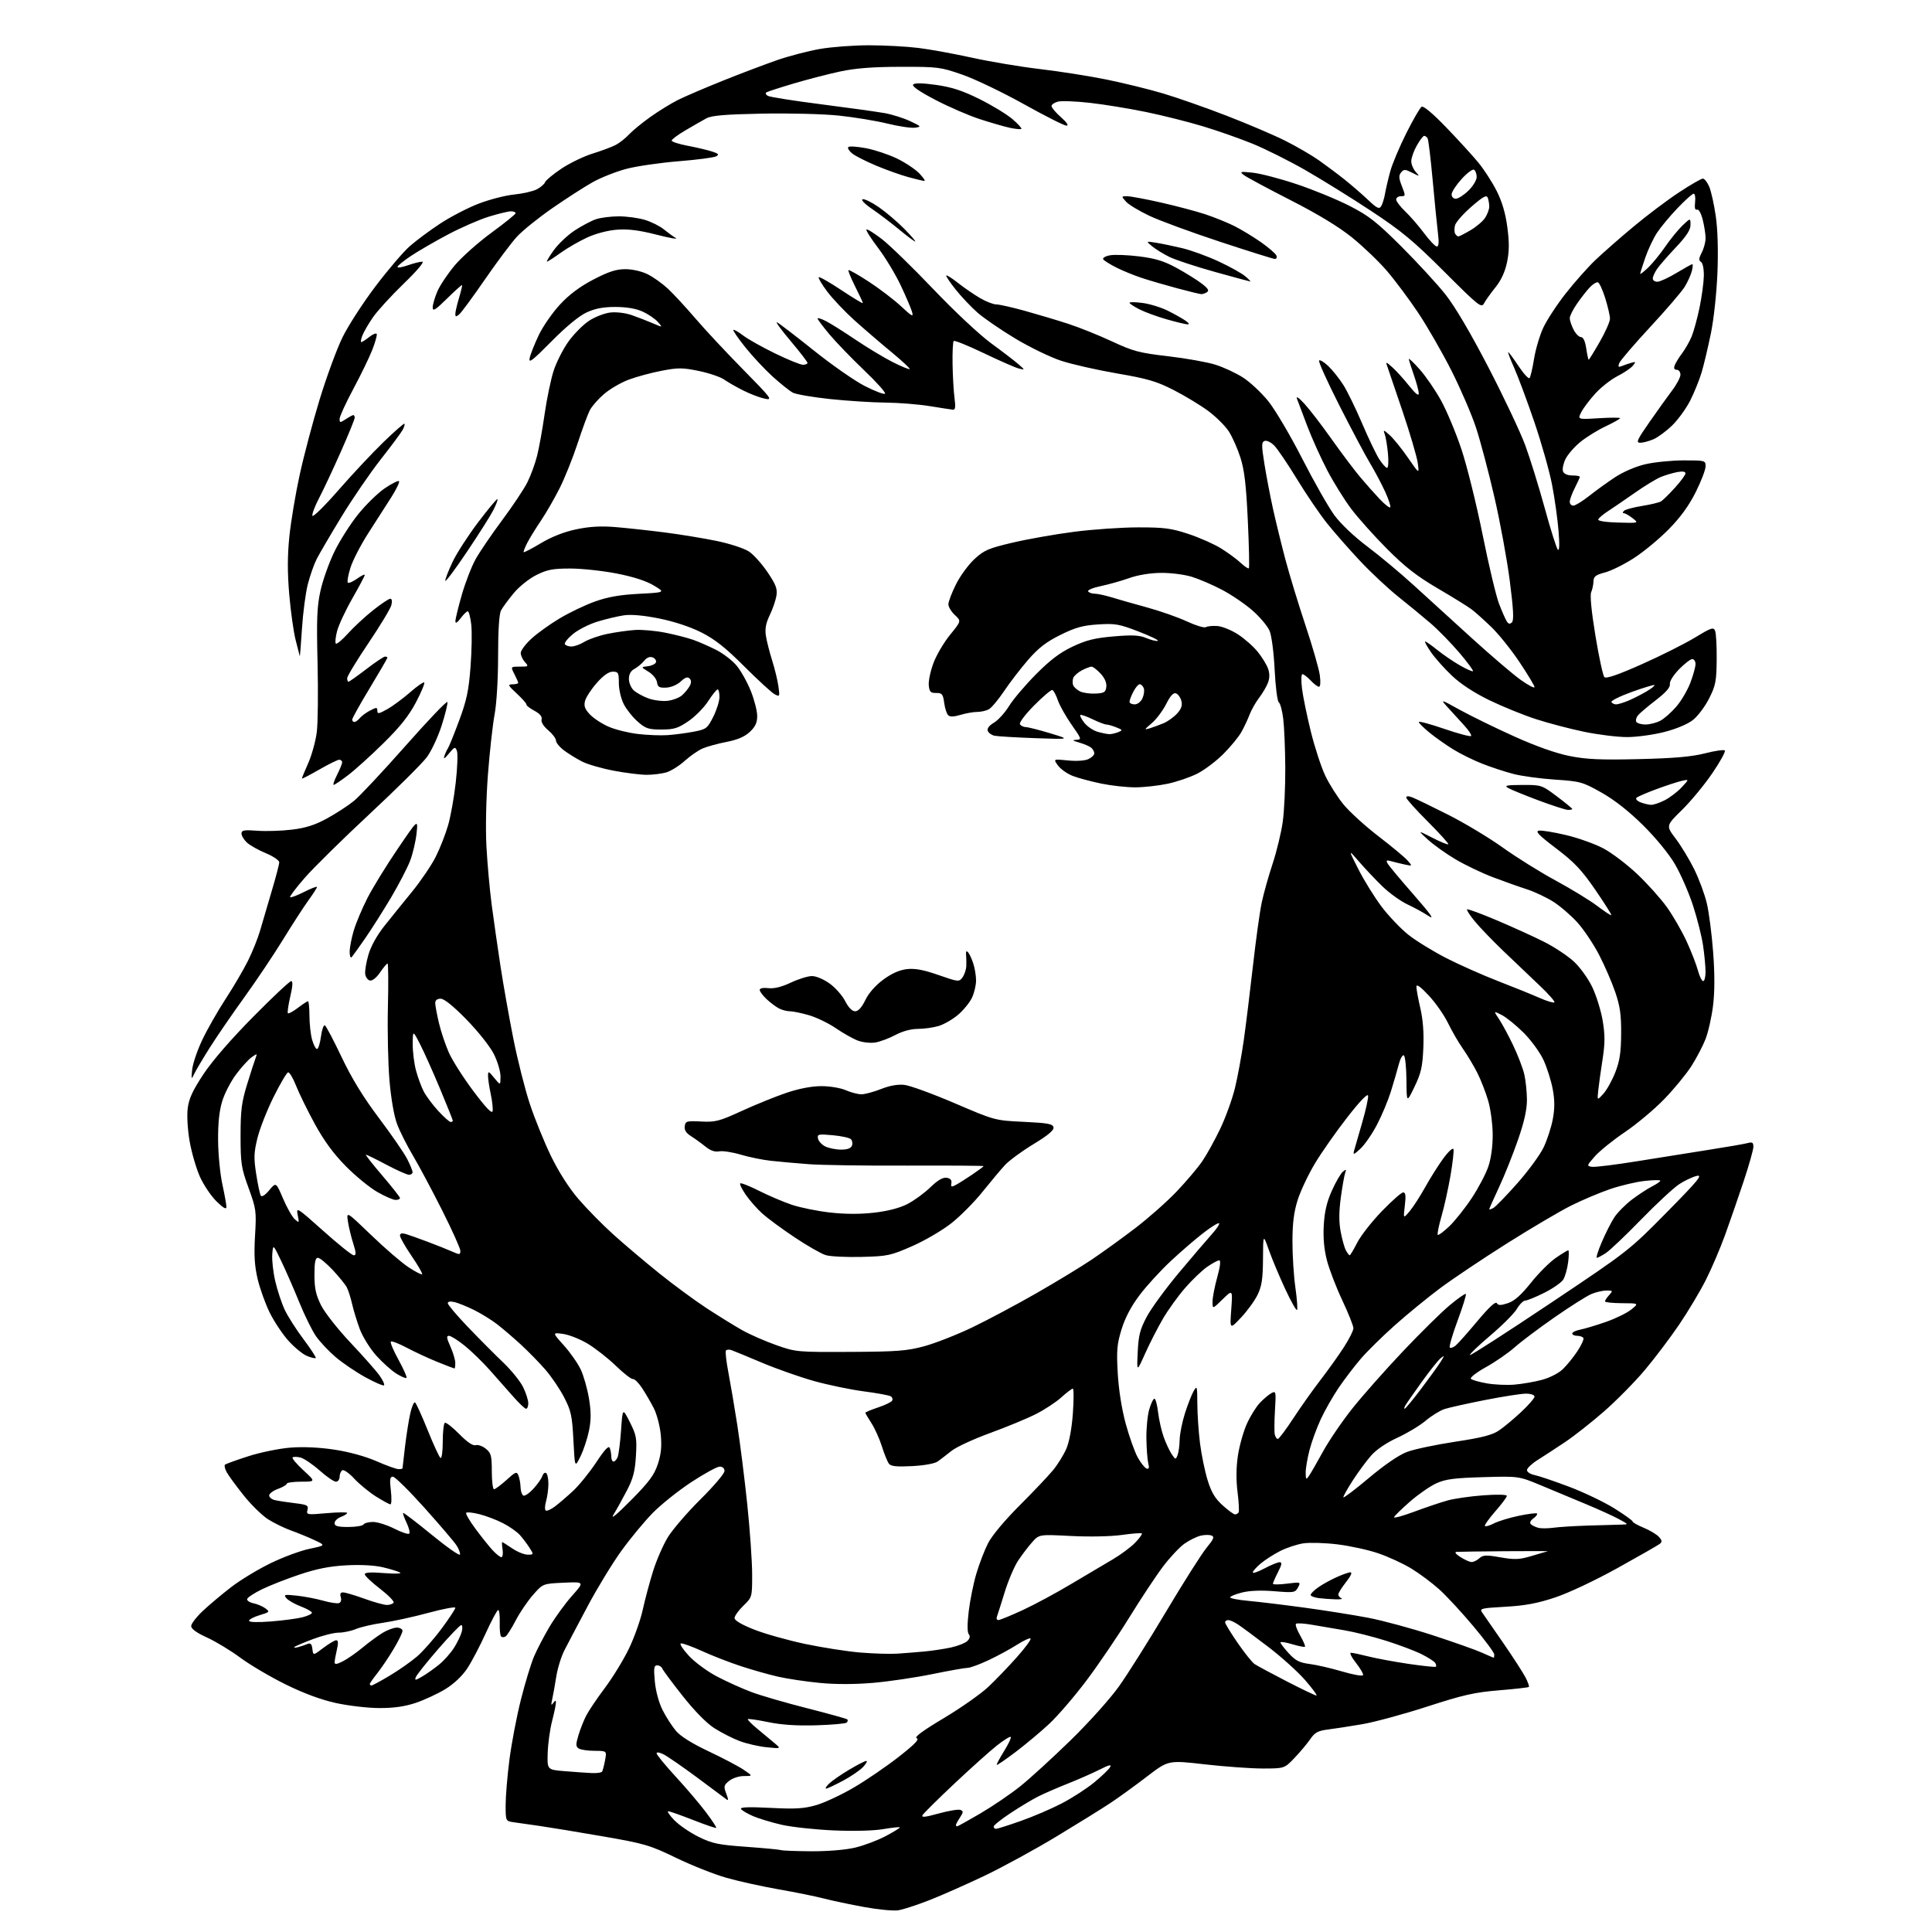 <?xml version="1.0" encoding="UTF-8" standalone="no"?>
<svg 
  version="1.1" 
  xmlns="http://www.w3.org/2000/svg" 
  xmlns:xlink="http://www.w3.org/1999/xlink" 
  xmlns:svg="http://www.w3.org/2000/svg"
  xmlns:rdf="http://www.w3.org/1999/02/22-rdf-syntax-ns#"
  xmlns:cc="http://creativecommons.org/ns#"
  xmlns:dc="http://purl.org/dc/elements/1.1/"
  viewBox="0 0 768 768"
  width="768"
  height="768"
>
<style>svg {background-color: white; }</style>"
<path stroke="none" fill="black" fill-rule="evenodd" d="M357.00,759.38C355.07,759.66 349.00,759.08 343.50,758.07C338.00,757.07 330.80,755.55 327.50,754.69C324.20,753.83 316.10,752.19 309.50,751.04C302.90,749.89 293.56,747.82 288.75,746.45C283.93,745.08 274.93,741.51 268.75,738.52C258.26,733.45 256.29,732.87 239.50,729.96C229.60,728.25 218.35,726.39 214.50,725.84C210.65,725.30 206.04,724.64 204.25,724.38C201.00,723.91 201.00,723.91 201.00,717.51C201.00,713.98 201.69,705.79 202.53,699.30C203.38,692.81 205.42,682.14 207.08,675.58C208.73,669.03 211.06,661.38 212.24,658.58C213.42,655.79 216.22,650.43 218.44,646.67C220.67,642.92 224.72,637.35 227.43,634.31C232.36,628.77 232.36,628.77 224.09,629.15C215.82,629.52 215.82,629.52 211.88,634.01C209.71,636.48 206.61,641.05 204.99,644.18C203.37,647.30 201.55,650.16 200.96,650.53C200.36,650.90 199.56,650.89 199.18,650.51C198.81,650.14 198.57,647.62 198.65,644.91C198.73,642.21 198.46,640.00 198.04,640.00C197.63,640.00 195.39,644.16 193.08,649.25C190.77,654.34 187.45,660.66 185.69,663.30C183.72,666.27 180.40,669.39 177.00,671.47C173.97,673.31 168.70,675.76 165.28,676.91C160.93,678.37 156.57,678.99 150.78,678.98C146.23,678.97 138.45,678.06 133.50,676.97C127.59,675.67 120.72,673.12 113.50,669.56C107.45,666.58 99.35,661.80 95.50,658.94C91.65,656.09 85.69,652.48 82.25,650.92C78.14,649.06 76.00,647.50 76.00,646.38C76.00,645.45 78.14,642.69 80.75,640.25C83.36,637.81 88.42,633.57 92.00,630.82C95.58,628.07 102.55,623.85 107.51,621.43C112.46,619.01 119.44,616.43 123.01,615.68C129.50,614.32 129.50,614.32 125.00,612.22C122.53,611.06 118.34,609.34 115.70,608.40C113.07,607.46 108.96,605.46 106.58,603.95C104.19,602.43 99.79,598.12 96.79,594.35C93.78,590.58 90.77,586.45 90.08,585.16C89.40,583.88 89.10,582.57 89.41,582.26C89.73,581.94 93.91,580.42 98.71,578.88C103.52,577.33 111.06,575.79 115.47,575.45C120.56,575.05 126.98,575.35 133.01,576.27C138.79,577.15 145.33,578.95 149.68,580.86C153.61,582.59 157.55,584.00 158.42,584.00C159.29,584.00 160.00,583.88 160.00,583.72C160.00,583.57 160.46,579.63 161.01,574.97C161.57,570.31 162.51,564.36 163.11,561.75C163.71,559.14 164.55,557.22 164.98,557.49C165.42,557.76 167.67,562.71 170.00,568.50C172.33,574.29 174.63,579.27 175.11,579.57C175.60,579.87 176.00,576.97 176.00,573.12C176.00,569.27 176.37,565.89 176.83,565.60C177.29,565.32 179.86,567.32 182.54,570.04C185.72,573.27 188.00,574.82 189.07,574.48C189.98,574.19 191.80,574.82 193.11,575.89C195.22,577.60 195.50,578.64 195.50,584.91C195.50,588.81 195.90,592.00 196.38,592.00C196.86,592.00 199.08,590.35 201.31,588.34C205.02,584.98 205.42,584.84 206.11,586.59C206.52,587.64 206.89,589.71 206.93,591.19C206.97,592.67 207.45,594.16 208.00,594.50C208.55,594.84 210.35,593.64 212.01,591.83C213.66,590.02 215.27,587.74 215.58,586.76C215.89,585.77 216.56,585.23 217.07,585.54C217.58,585.86 218.00,587.78 218.00,589.82C218.00,591.85 217.58,594.97 217.07,596.74C216.56,598.52 216.51,600.20 216.96,600.47C217.40,600.75 219.06,600.00 220.63,598.82C222.21,597.64 225.47,594.83 227.88,592.59C230.28,590.34 234.40,585.25 237.03,581.27C240.41,576.16 241.98,574.50 242.40,575.60C242.73,576.46 243.00,578.03 243.00,579.08C243.00,580.14 243.40,581.00 243.89,581.00C244.38,581.00 245.12,580.21 245.52,579.25C245.92,578.29 246.53,573.48 246.88,568.56C247.50,559.63 247.50,559.63 250.38,565.33C252.99,570.51 253.21,571.74 252.79,578.77C252.42,584.90 251.68,587.74 249.20,592.50C247.48,595.80 245.11,600.08 243.92,602.00C242.54,604.24 244.99,602.25 250.74,596.46C257.99,589.14 260.04,586.39 261.48,582.06C262.79,578.11 263.11,575.04 262.67,570.39C262.35,566.92 261.10,562.16 259.91,559.81C258.71,557.47 256.60,553.84 255.22,551.76C253.85,549.68 252.22,548.08 251.61,548.20C251.00,548.32 247.96,545.97 244.85,542.96C241.75,539.96 236.71,536.00 233.66,534.16C230.61,532.33 226.18,530.57 223.82,530.25C219.52,529.67 219.52,529.67 224.14,534.81C226.67,537.63 229.70,541.96 230.86,544.42C232.02,546.89 233.49,552.07 234.13,555.93C235.00,561.23 235.00,564.35 234.14,568.67C233.50,571.82 231.98,576.44 230.74,578.95C228.50,583.50 228.50,583.50 227.94,572.50C227.44,562.77 227.01,560.81 224.27,555.50C222.57,552.20 219.22,547.25 216.83,544.50C214.45,541.75 210.02,537.22 207.00,534.44C203.97,531.66 199.70,528.01 197.50,526.32C195.30,524.64 191.25,522.14 188.50,520.77C185.75,519.41 182.26,517.99 180.75,517.62C179.02,517.21 178.00,517.37 178.00,518.05C178.00,518.65 181.61,522.92 186.03,527.53C190.44,532.14 196.73,538.46 200.00,541.58C203.27,544.70 206.86,549.14 207.97,551.44C209.09,553.75 210.00,556.61 210.00,557.82C210.00,559.02 209.61,560.00 209.13,560.00C208.65,560.00 206.38,557.86 204.08,555.25C201.79,552.64 197.57,547.86 194.70,544.64C191.84,541.42 187.32,537.03 184.66,534.89C182.00,532.75 179.21,531.00 178.46,531.00C177.40,531.00 177.53,531.94 179.03,535.25C180.09,537.59 180.97,540.51 180.98,541.75C180.99,542.99 180.85,544.00 180.67,544.00C180.49,544.00 177.45,542.83 173.92,541.41C170.39,539.98 164.90,537.44 161.73,535.76C158.56,534.08 155.69,532.97 155.36,533.30C155.03,533.63 156.41,536.90 158.43,540.57C160.44,544.24 161.87,547.46 161.60,547.73C161.33,548.01 159.53,547.25 157.60,546.06C155.67,544.87 152.07,541.64 149.60,538.90C147.13,536.15 144.18,531.42 143.04,528.39C141.91,525.35 140.52,520.82 139.96,518.31C139.39,515.80 138.44,512.82 137.83,511.69C137.22,510.55 134.70,507.46 132.23,504.81C129.75,502.17 127.11,500.00 126.36,500.00C125.35,500.00 125.00,501.73 125.00,506.80C125.00,512.14 125.57,514.74 127.62,518.86C129.05,521.74 134.35,528.47 139.39,533.80C144.42,539.14 149.60,544.99 150.88,546.81C152.17,548.63 152.97,550.37 152.66,550.68C152.35,550.98 149.04,549.56 145.30,547.51C141.56,545.46 136.23,541.85 133.45,539.49C130.68,537.12 127.14,533.37 125.60,531.15C124.06,528.92 121.10,522.92 119.02,517.80C116.94,512.69 113.74,505.35 111.90,501.50C108.55,494.50 108.55,494.50 108.23,498.62C108.05,500.89 108.58,505.71 109.43,509.33C110.27,512.96 111.96,518.06 113.19,520.68C114.42,523.29 117.79,528.57 120.68,532.41C123.57,536.26 125.74,539.60 125.50,539.83C125.26,540.07 123.69,539.70 122.01,539.00C120.32,538.31 117.02,535.59 114.66,532.97C112.30,530.34 108.95,525.31 107.21,521.78C105.48,518.26 103.32,512.25 102.42,508.44C101.19,503.21 100.93,498.97 101.38,491.23C101.96,481.43 101.84,480.55 98.81,472.23C95.90,464.24 95.63,462.48 95.63,451.50C95.63,441.39 96.04,438.16 98.24,431.00C99.68,426.32 101.19,421.63 101.61,420.57C102.31,418.74 102.23,418.73 100.07,420.24C98.81,421.12 96.03,424.17 93.89,427.02C91.75,429.87 89.23,434.75 88.30,437.85C87.14,441.69 86.63,446.70 86.70,453.50C86.75,459.00 87.52,466.79 88.40,470.82C89.28,474.84 90.00,478.87 90.00,479.77C90.00,480.91 88.82,480.25 86.08,477.58C83.93,475.47 80.96,471.07 79.48,467.79C78.01,464.50 76.17,458.18 75.39,453.72C74.58,449.04 74.25,443.50 74.62,440.57C75.10,436.71 76.60,433.46 80.88,427.00C84.35,421.75 91.88,413.06 100.59,404.25C108.33,396.41 115.16,390.00 115.75,390.00C116.48,390.00 116.36,391.98 115.39,396.14C114.60,399.52 114.18,402.51 114.45,402.78C114.72,403.06 116.50,402.09 118.41,400.64C120.31,399.19 122.12,398.00 122.43,398.00C122.74,398.00 123.00,400.59 123.01,403.75C123.01,406.91 123.48,411.19 124.05,413.25C124.63,415.31 125.51,417.00 126.01,417.00C126.52,417.00 127.23,414.76 127.59,412.02C127.96,409.28 128.66,407.29 129.16,407.60C129.65,407.90 132.67,413.63 135.85,420.33C139.86,428.75 144.43,436.20 150.68,444.50C155.65,451.10 160.68,458.39 161.86,460.71C163.04,463.03 164.00,465.39 164.00,465.96C164.00,466.53 163.36,467.00 162.59,467.00C161.81,467.00 157.77,465.20 153.62,463.00C149.47,460.80 145.80,459.00 145.46,459.00C145.13,459.00 148.04,462.71 151.92,467.25C155.81,471.79 158.99,475.84 159.00,476.25C159.00,476.66 158.21,477.00 157.25,476.99C156.29,476.99 153.03,475.57 150.00,473.84C146.97,472.11 141.34,467.50 137.48,463.60C132.62,458.68 128.84,453.53 125.17,446.84C122.26,441.52 118.90,434.66 117.69,431.59C116.49,428.52 115.05,426.13 114.50,426.28C113.95,426.43 111.37,430.82 108.77,436.03C106.17,441.25 103.28,448.59 102.35,452.35C100.92,458.17 100.84,460.28 101.84,466.69C102.48,470.82 103.30,474.68 103.67,475.28C104.08,475.93 105.40,475.09 107.03,473.13C109.73,469.90 109.73,469.90 112.50,476.42C114.03,480.00 116.12,483.70 117.14,484.63C118.94,486.26 118.99,486.20 118.34,482.96C117.69,479.72 118.05,479.94 128.51,489.30C134.47,494.64 139.92,499.00 140.63,499.00C141.63,499.00 141.58,497.98 140.40,494.25C139.57,491.64 138.62,487.70 138.30,485.50C137.71,481.50 137.71,481.50 147.61,491.02C153.05,496.26 159.71,501.99 162.42,503.77C165.12,505.54 167.55,506.79 167.80,506.53C168.05,506.28 166.18,503.02 163.63,499.29C161.08,495.55 159.00,491.91 159.00,491.18C159.00,490.29 159.72,490.08 161.25,490.52C162.49,490.89 166.43,492.28 170.00,493.63C173.57,494.97 177.96,496.72 179.75,497.52C182.72,498.84 183.00,498.82 183.00,497.23C183.00,496.28 179.71,488.97 175.70,481.00C171.68,473.02 166.48,463.28 164.13,459.33C161.79,455.39 158.97,449.80 157.87,446.91C156.66,443.73 155.46,436.87 154.83,429.57C154.26,422.93 153.97,409.74 154.20,400.25C154.43,390.76 154.36,383.00 154.06,383.01C153.75,383.01 152.42,384.60 151.09,386.55C149.71,388.58 148.01,389.96 147.09,389.78C146.22,389.62 145.36,388.47 145.18,387.24C145.00,386.00 145.57,382.53 146.45,379.53C147.42,376.18 149.87,371.77 152.77,368.12C155.37,364.85 160.34,358.70 163.80,354.46C167.27,350.21 171.49,343.99 173.19,340.62C174.89,337.25 177.12,331.57 178.14,328.00C179.17,324.43 180.54,316.75 181.18,310.94C181.83,305.13 182.03,299.52 181.63,298.48C180.96,296.74 180.70,296.83 178.45,299.54C176.70,301.66 176.19,301.93 176.66,300.50C177.02,299.40 177.64,298.05 178.04,297.50C178.44,296.95 180.43,292.04 182.46,286.58C185.50,278.43 186.32,274.60 187.04,265.08C187.53,258.71 187.66,251.14 187.33,248.25C187.00,245.36 186.37,243.00 185.95,243.00C185.52,243.00 184.24,244.24 183.12,245.75C181.76,247.56 181.05,247.97 181.03,246.96C181.01,246.11 182.16,241.38 183.57,236.46C184.99,231.53 187.47,225.13 189.09,222.23C190.72,219.33 195.43,212.40 199.58,206.83C203.73,201.25 208.23,194.51 209.59,191.83C210.94,189.16 212.70,184.39 213.49,181.23C214.29,178.08 215.65,170.55 216.51,164.50C217.38,158.45 218.99,150.73 220.09,147.34C221.20,143.95 223.84,138.75 225.97,135.77C228.10,132.80 231.77,129.09 234.12,127.54C236.47,125.98 240.30,124.50 242.62,124.23C245.06,123.96 248.66,124.40 251.17,125.28C253.55,126.11 257.30,127.57 259.50,128.51C263.50,130.23 263.50,130.23 261.50,127.97C260.40,126.73 257.70,124.89 255.50,123.88C252.90,122.68 249.14,122.04 244.74,122.02C239.89,122.01 236.64,122.61 233.24,124.17C230.24,125.54 225.09,129.77 219.22,135.71C211.53,143.47 210.05,144.60 210.56,142.29C210.89,140.76 212.52,136.68 214.16,133.23C215.80,129.78 219.59,124.31 222.58,121.08C226.31,117.05 230.49,113.93 235.91,111.11C241.94,107.97 244.94,107.00 248.59,107.00C251.36,107.00 255.07,107.84 257.43,109.01C259.67,110.12 263.30,112.71 265.51,114.76C267.71,116.82 272.59,122.10 276.36,126.50C280.12,130.90 288.67,140.06 295.35,146.85C306.78,158.47 307.29,159.16 304.00,158.48C302.07,158.08 298.25,156.63 295.50,155.25C292.75,153.87 289.30,151.90 287.84,150.87C286.38,149.84 281.87,148.31 277.82,147.47C271.33,146.13 269.56,146.12 262.98,147.39C258.86,148.18 252.99,149.77 249.92,150.92C246.85,152.07 242.45,154.63 240.14,156.61C237.84,158.58 235.28,161.49 234.47,163.06C233.65,164.64 231.46,170.59 229.59,176.30C227.72,182.00 224.51,190.01 222.46,194.08C220.41,198.16 217.05,203.97 215.01,207.00C212.96,210.03 210.52,214.00 209.57,215.84C208.63,217.68 208.00,219.33 208.18,219.50C208.35,219.68 211.46,218.05 215.08,215.89C219.34,213.35 224.29,211.41 229.08,210.41C234.31,209.31 238.86,209.05 244.50,209.51C248.90,209.87 257.68,210.82 264.00,211.62C270.32,212.43 279.75,213.97 284.95,215.05C290.21,216.14 295.89,218.01 297.75,219.26C299.59,220.49 302.92,224.20 305.14,227.50C308.46,232.43 309.08,234.09 308.64,236.83C308.34,238.66 307.15,242.13 305.98,244.54C304.45,247.70 304.03,249.96 304.45,252.71C304.77,254.79 305.89,259.20 306.93,262.50C307.97,265.80 309.10,270.43 309.43,272.80C310.02,276.94 309.97,277.05 307.90,275.95C306.72,275.32 301.30,270.34 295.85,264.90C288.38,257.43 284.17,254.11 278.78,251.39C274.37,249.17 267.96,247.05 262.08,245.87C255.88,244.62 250.96,244.18 248.02,244.60C245.53,244.97 240.80,246.09 237.50,247.10C234.20,248.11 229.81,250.34 227.74,252.05C225.67,253.76 224.24,255.57 224.55,256.08C224.86,256.59 226.05,257.00 227.19,257.00C228.33,257.00 230.67,256.15 232.38,255.10C234.10,254.06 238.20,252.65 241.50,251.97C244.80,251.29 249.75,250.60 252.50,250.42C255.25,250.25 260.65,250.74 264.51,251.51C268.36,252.28 273.34,253.56 275.58,254.35C277.81,255.14 281.93,256.94 284.72,258.36C287.51,259.77 291.18,262.61 292.87,264.66C294.56,266.71 297.08,271.23 298.47,274.70C299.86,278.18 301.00,282.64 301.00,284.61C301.00,287.29 300.26,288.89 298.05,290.95C296.01,292.86 293.17,294.08 288.80,294.92C285.34,295.60 281.06,296.77 279.29,297.53C277.53,298.30 274.30,300.54 272.12,302.51C269.94,304.48 266.66,306.52 264.83,307.05C263.01,307.57 259.52,308.00 257.08,308.00C254.65,308.00 248.80,307.28 244.08,306.39C239.36,305.51 233.70,303.88 231.50,302.78C229.30,301.67 226.04,299.68 224.25,298.33C222.46,296.99 221.00,295.22 221.00,294.38C221.00,293.55 219.62,291.71 217.92,290.28C216.06,288.71 215.02,287.03 215.29,286.00C215.59,284.87 214.64,283.72 212.41,282.52C210.58,281.54 209.18,280.45 209.29,280.11C209.41,279.77 207.70,277.81 205.50,275.77C201.90,272.42 201.72,272.05 203.75,272.03C204.99,272.01 206.00,271.75 206.00,271.45C206.00,271.15 205.31,269.57 204.47,267.95C202.95,265.00 202.95,265.00 206.63,265.00C210.13,265.00 210.23,264.91 208.65,263.17C207.74,262.17 207.00,260.54 207.00,259.56C207.00,258.58 208.91,256.02 211.25,253.88C213.59,251.73 218.64,248.10 222.49,245.81C226.33,243.51 232.63,240.50 236.49,239.12C241.58,237.29 246.37,236.45 254.00,236.05C264.50,235.50 264.50,235.50 259.85,232.72C256.83,230.90 251.67,229.25 245.07,227.97C239.49,226.88 231.21,226.00 226.66,226.00C219.78,226.00 217.52,226.43 213.23,228.57C210.31,230.03 206.37,233.18 204.18,235.82C202.04,238.40 199.78,241.48 199.15,242.68C198.42,244.06 198.00,250.73 198.00,260.68C198.00,269.93 197.42,279.62 196.61,284.00C195.84,288.12 194.65,298.88 193.96,307.90C193.23,317.51 192.98,329.37 193.37,336.54C193.73,343.27 194.67,353.66 195.45,359.64C196.24,365.61 197.81,376.57 198.94,384.00C200.08,391.43 202.38,404.44 204.07,412.93C205.76,421.42 208.72,433.12 210.65,438.93C212.58,444.74 216.34,454.00 219.00,459.50C222.01,465.70 226.12,472.16 229.83,476.50C233.13,480.35 239.35,486.69 243.66,490.59C247.97,494.49 256.23,501.48 262.00,506.12C267.77,510.76 276.32,517.05 281.00,520.10C285.68,523.15 291.98,527.05 295.00,528.75C298.02,530.46 304.10,533.12 308.50,534.68C316.37,537.46 316.84,537.50 338.00,537.40C356.69,537.31 360.54,537.01 367.46,535.13C371.84,533.94 380.47,530.55 386.63,527.59C392.79,524.62 404.22,518.53 412.03,514.05C419.84,509.57 429.67,503.60 433.87,500.78C438.06,497.97 445.85,492.35 451.16,488.30C456.47,484.24 463.93,477.65 467.74,473.64C471.55,469.63 476.11,464.25 477.87,461.68C479.64,459.12 482.86,453.30 485.03,448.76C487.20,444.22 489.85,436.90 490.92,432.50C491.99,428.10 493.56,419.55 494.42,413.50C495.27,407.45 496.91,394.18 498.06,384.00C499.20,373.82 500.77,362.53 501.53,358.90C502.29,355.28 504.24,348.30 505.87,343.40C507.49,338.51 509.31,330.98 509.91,326.68C510.51,322.38 510.96,312.70 510.92,305.18C510.87,297.65 510.50,288.88 510.10,285.68C509.71,282.47 508.91,279.55 508.34,279.18C507.77,278.80 507.03,273.03 506.70,266.35C506.37,259.48 505.49,252.72 504.69,250.79C503.90,248.92 500.85,245.28 497.90,242.70C494.96,240.12 489.50,236.41 485.77,234.45C482.05,232.49 476.64,230.17 473.75,229.28C470.86,228.39 465.35,227.69 461.50,227.73C457.20,227.77 452.33,228.57 448.87,229.80C445.78,230.90 440.71,232.33 437.61,232.98C434.51,233.62 432.23,234.56 432.55,235.07C432.86,235.58 434.02,236.00 435.12,236.00C436.22,236.00 439.23,236.64 441.81,237.43C444.39,238.22 450.77,240.04 456.00,241.47C461.23,242.91 468.36,245.41 471.85,247.04C475.35,248.66 478.70,249.68 479.31,249.31C479.92,248.93 481.98,248.72 483.89,248.85C485.79,248.98 489.49,250.47 492.11,252.17C494.73,253.86 498.27,257.00 499.99,259.14C501.71,261.27 503.55,264.29 504.09,265.84C504.75,267.73 504.73,269.57 504.04,271.40C503.47,272.91 501.87,275.61 500.50,277.41C499.13,279.21 497.43,282.22 496.72,284.09C496.02,285.97 494.55,289.07 493.47,291.00C492.39,292.93 489.17,296.84 486.33,299.69C483.49,302.55 478.82,306.07 475.96,307.52C473.10,308.97 467.78,310.79 464.13,311.56C460.48,312.33 454.72,312.97 451.32,312.98C447.91,312.99 441.84,312.32 437.82,311.50C433.79,310.67 428.70,309.31 426.50,308.47C424.30,307.63 421.64,305.76 420.58,304.32C418.67,301.69 418.67,301.69 424.43,302.28C427.81,302.63 431.18,302.42 432.59,301.78C433.92,301.17 435.00,300.13 435.00,299.46C435.00,298.79 434.44,297.78 433.75,297.21C433.06,296.64 430.93,295.73 429.00,295.18C426.35,294.42 426.06,294.16 427.81,294.09C430.04,294.00 429.97,293.77 425.97,288.08C423.69,284.82 421.23,280.45 420.51,278.36C419.80,276.28 418.82,274.44 418.33,274.28C417.85,274.12 414.60,276.87 411.11,280.39C407.56,283.97 405.06,287.28 405.44,287.90C405.81,288.50 406.88,289.02 407.81,289.04C408.74,289.06 413.10,290.17 417.50,291.50C425.50,293.92 425.50,293.92 411.50,293.43C403.80,293.15 396.54,292.72 395.36,292.47C394.18,292.22 392.97,291.35 392.65,290.54C392.29,289.60 393.18,288.42 395.11,287.28C396.77,286.30 399.46,283.34 401.09,280.69C402.72,278.04 407.53,272.37 411.78,268.08C417.43,262.38 421.34,259.42 426.36,257.04C431.80,254.46 435.17,253.63 442.69,252.98C450.18,252.34 452.90,252.48 455.68,253.64C457.61,254.44 459.66,254.95 460.24,254.75C460.82,254.56 457.42,252.90 452.67,251.07C444.91,248.07 443.30,247.78 436.52,248.22C430.47,248.61 427.53,249.42 421.56,252.37C415.92,255.16 412.83,257.54 408.72,262.27C405.75,265.70 401.43,271.30 399.14,274.73C396.84,278.15 394.10,281.41 393.04,281.98C391.99,282.54 389.92,283.00 388.43,283.00C386.95,283.00 383.98,283.53 381.83,284.17C379.12,284.98 377.62,285.02 376.89,284.29C376.31,283.71 375.61,281.49 375.32,279.34C374.86,275.91 374.48,275.44 372.15,275.47C369.91,275.50 369.45,275.02 369.20,272.42C369.03,270.73 369.87,266.75 371.06,263.58C372.24,260.41 375.22,255.35 377.68,252.34C382.14,246.86 382.14,246.86 379.57,244.48C378.16,243.17 377.00,241.25 377.00,240.21C377.00,239.17 378.36,235.59 380.03,232.26C381.69,228.93 385.00,224.42 387.37,222.23C391.19,218.71 392.94,217.96 402.59,215.69C408.59,214.28 419.57,212.35 427.00,211.39C434.43,210.43 445.90,209.64 452.50,209.64C462.81,209.63 465.62,210.00 472.50,212.28C476.90,213.74 482.75,216.34 485.50,218.07C488.25,219.79 491.73,222.36 493.24,223.78C494.75,225.19 496.18,226.15 496.44,225.90C496.69,225.65 496.51,217.13 496.03,206.97C495.38,192.96 494.68,186.93 493.12,182.00C491.99,178.43 489.90,173.70 488.47,171.49C487.04,169.29 483.33,165.61 480.23,163.32C477.13,161.04 470.98,157.31 466.55,155.05C459.77,151.58 456.21,150.54 444.00,148.44C436.02,147.07 426.02,144.80 421.76,143.39C417.51,141.99 409.33,138.03 403.60,134.58C397.86,131.14 391.10,126.49 388.57,124.27C386.03,122.04 382.12,117.90 379.86,115.06C377.60,112.23 375.94,109.73 376.16,109.51C376.38,109.28 378.50,110.63 380.86,112.50C383.23,114.37 387.12,117.05 389.51,118.45C391.90,119.85 394.81,121.00 395.98,121.00C397.15,121.00 402.25,122.14 407.30,123.54C412.36,124.94 420.10,127.25 424.50,128.68C428.90,130.10 436.77,133.26 441.99,135.69C450.46,139.64 452.87,140.28 464.32,141.61C471.38,142.43 479.82,143.93 483.08,144.95C486.33,145.96 491.28,148.26 494.08,150.05C496.87,151.84 501.39,156.05 504.11,159.41C506.83,162.76 512.91,173.04 517.62,182.26C522.32,191.47 528.10,201.63 530.45,204.83C532.99,208.28 538.35,213.36 543.62,217.31C548.50,220.98 556.77,227.89 562.00,232.67C567.23,237.44 577.71,246.99 585.29,253.88C592.88,260.77 601.54,268.16 604.54,270.29C607.54,272.42 610.00,273.70 610.00,273.14C610.00,272.59 607.31,268.11 604.02,263.19C600.72,258.26 595.66,251.97 592.77,249.19C589.87,246.41 586.38,243.28 585.00,242.24C583.62,241.19 577.58,237.44 571.56,233.92C563.11,228.96 558.50,225.36 551.27,218.09C546.13,212.92 539.73,205.76 537.06,202.19C534.38,198.61 530.16,191.82 527.67,187.09C525.19,182.37 521.61,174.45 519.71,169.50C517.82,164.55 515.95,159.60 515.56,158.50C515.13,157.30 516.32,158.10 518.53,160.50C520.55,162.70 525.40,169.00 529.29,174.50C533.19,180.00 538.26,186.75 540.57,189.50C542.87,192.25 546.41,196.24 548.43,198.37C550.44,200.50 552.34,201.99 552.65,201.68C552.95,201.38 552.04,198.57 550.61,195.45C549.18,192.33 546.48,187.24 544.61,184.14C542.74,181.04 537.27,170.73 532.45,161.24C527.63,151.74 523.99,143.68 524.36,143.31C524.72,142.94 526.38,143.95 528.05,145.55C529.72,147.15 532.38,150.49 533.97,152.98C535.55,155.46 538.92,162.36 541.46,168.31C543.99,174.25 547.06,180.66 548.28,182.55C549.50,184.43 550.90,185.98 551.39,185.99C551.88,185.99 552.03,183.41 551.73,180.25C551.43,177.09 550.85,173.60 550.43,172.50C549.77,170.75 550.03,170.81 552.46,173.00C553.99,174.38 557.26,178.43 559.72,182.00C564.20,188.50 564.20,188.50 563.57,184.00C563.22,181.53 560.51,172.30 557.54,163.50C554.58,154.70 551.82,146.60 551.42,145.50C550.77,143.74 551.02,143.80 553.47,146.00C555.01,147.38 558.01,150.68 560.13,153.34C562.76,156.62 563.99,157.59 563.97,156.34C563.95,155.33 563.06,152.03 562.00,149.00C560.94,145.97 560.05,143.15 560.03,142.72C560.01,142.29 561.96,144.14 564.36,146.85C566.76,149.55 570.58,155.11 572.84,159.22C575.11,163.32 578.75,172.03 580.94,178.59C583.13,185.14 586.91,200.40 589.35,212.50C591.78,224.60 594.72,236.97 595.89,240.00C597.05,243.03 598.44,246.17 598.96,246.99C599.66,248.09 600.21,248.19 601.03,247.37C601.84,246.56 601.61,242.16 600.16,230.88C599.07,222.42 596.31,207.40 594.02,197.50C591.74,187.60 588.46,175.22 586.74,170.00C585.02,164.78 580.63,154.59 576.99,147.37C573.34,140.15 567.39,129.80 563.77,124.37C560.14,118.94 554.54,111.44 551.33,107.70C548.13,103.96 541.90,98.00 537.50,94.44C532.19,90.15 523.96,85.15 513.00,79.56C503.93,74.93 495.60,70.46 494.50,69.62C492.65,68.20 492.91,68.13 498.00,68.65C501.02,68.96 508.90,71.02 515.50,73.23C522.10,75.44 531.55,79.32 536.50,81.86C544.14,85.77 547.24,88.20 557.05,97.98C563.40,104.32 571.28,112.88 574.56,117.01C578.37,121.82 584.52,132.25 591.66,146.01C597.79,157.83 604.38,171.78 606.31,177.00C608.23,182.22 611.72,193.47 614.06,202.00C616.39,210.53 618.74,217.95 619.27,218.50C619.89,219.14 619.99,216.46 619.54,211.00C619.16,206.32 618.01,198.08 616.97,192.69C615.93,187.29 612.75,176.04 609.90,167.69C607.05,159.33 603.45,149.69 601.92,146.25C600.38,142.81 599.32,140.00 599.55,140.00C599.79,140.00 601.63,142.49 603.65,145.54C605.68,148.58 607.64,150.72 608.02,150.29C608.40,149.85 609.20,146.46 609.79,142.74C610.38,139.02 612.01,133.47 613.41,130.41C614.82,127.34 618.86,121.15 622.39,116.66C625.92,112.17 631.22,106.21 634.16,103.40C637.10,100.60 643.89,94.63 649.27,90.15C654.64,85.66 662.79,79.52 667.38,76.50C671.97,73.47 676.26,71.00 676.91,71.00C677.57,71.00 678.71,72.46 679.46,74.25C680.21,76.04 681.37,81.27 682.04,85.88C682.81,91.16 683.06,99.47 682.71,108.38C682.39,116.36 681.27,126.85 680.11,132.50C678.99,138.00 677.33,144.97 676.43,148.00C675.52,151.03 673.48,156.07 671.90,159.20C670.31,162.34 667.10,166.78 664.76,169.07C662.42,171.36 659.05,173.85 657.28,174.61C655.51,175.38 653.14,176.00 652.01,176.00C650.24,176.00 650.74,174.87 655.71,167.75C658.87,163.21 662.93,157.55 664.73,155.17C666.53,152.79 668.00,149.98 668.00,148.92C668.00,147.87 667.34,147.00 666.53,147.00C665.55,147.00 665.28,146.42 665.71,145.25C666.06,144.29 667.38,142.13 668.65,140.45C669.91,138.77 671.61,135.78 672.44,133.80C673.26,131.83 674.68,126.67 675.58,122.35C676.48,118.03 677.25,112.33 677.30,109.68C677.35,106.87 676.87,104.54 676.16,104.10C675.22,103.52 675.29,102.68 676.46,100.42C677.30,98.82 677.99,96.24 677.99,94.69C678.00,93.15 677.49,89.86 676.87,87.39C676.20,84.73 675.26,83.07 674.58,83.33C673.81,83.63 673.56,82.66 673.82,80.39C674.04,78.52 673.79,77.00 673.26,77.00C672.74,77.00 669.84,79.59 666.83,82.75C663.81,85.91 660.16,90.30 658.71,92.50C657.25,94.70 655.15,99.16 654.03,102.41C652.91,105.66 652.00,108.55 652.00,108.84C652.00,109.14 653.40,108.05 655.11,106.44C656.81,104.82 659.92,101.03 662.00,98.00C664.08,94.97 667.19,91.18 668.89,89.56C672.00,86.63 672.00,86.63 672.00,89.40C672.00,91.41 670.39,93.87 666.17,98.34C662.96,101.73 659.58,105.61 658.67,106.97C657.75,108.33 657.00,110.02 657.00,110.72C657.00,111.43 657.81,112.00 658.81,112.00C659.80,112.00 663.23,110.43 666.43,108.50C669.63,106.58 672.46,105.00 672.73,105.00C673.00,105.00 672.91,106.24 672.53,107.75C672.15,109.26 670.88,112.08 669.70,114.00C668.53,115.92 662.35,123.12 655.97,130.00C649.59,136.88 644.06,143.34 643.67,144.36C643.11,145.86 643.32,146.08 644.74,145.50C645.71,145.10 647.40,144.52 648.50,144.21C650.30,143.71 650.36,143.83 649.06,145.40C648.27,146.37 645.55,148.21 643.02,149.49C640.49,150.77 636.56,153.83 634.29,156.30C632.03,158.76 629.47,162.12 628.62,163.77C627.07,166.77 627.07,166.77 635.53,166.25C640.19,165.96 644.00,165.95 644.00,166.24C644.00,166.53 641.41,167.99 638.25,169.48C635.09,170.97 630.55,173.78 628.17,175.73C625.79,177.67 623.14,180.74 622.28,182.54C621.42,184.34 620.99,186.53 621.33,187.41C621.70,188.38 623.12,189.00 624.97,189.00C626.64,189.00 628.00,189.24 628.00,189.54C628.00,189.84 627.10,191.84 626.00,194.00C624.90,196.16 624.00,198.61 624.00,199.46C624.00,200.31 624.63,201.00 625.41,201.00C626.19,201.00 629.00,199.28 631.66,197.18C634.32,195.07 638.98,191.71 642.00,189.71C645.21,187.59 650.20,185.44 654.00,184.55C657.58,183.71 664.44,183.02 669.25,183.01C677.81,183.00 678.00,183.05 678.00,185.38C678.00,186.70 676.23,191.31 674.06,195.65C671.34,201.07 667.99,205.68 663.32,210.42C659.58,214.22 653.37,219.36 649.51,221.85C645.66,224.34 640.48,226.91 638.00,227.56C634.29,228.53 633.49,229.16 633.43,231.12C633.39,232.43 632.98,234.36 632.52,235.40C631.99,236.59 632.62,243.09 634.21,252.72C635.60,261.20 637.21,268.61 637.77,269.17C638.47,269.87 643.14,268.27 652.51,264.10C660.06,260.75 669.57,255.98 673.65,253.51C680.21,249.52 681.15,249.20 681.78,250.75C682.18,251.71 682.46,256.85 682.41,262.17C682.33,270.77 682.00,272.49 679.41,277.63C677.81,280.81 674.92,284.66 672.99,286.19C670.87,287.86 666.36,289.76 661.58,290.98C657.24,292.09 650.58,293.00 646.78,293.00C642.99,293.00 635.30,292.05 629.69,290.89C624.09,289.73 615.45,287.46 610.50,285.85C605.55,284.24 597.26,280.87 592.08,278.36C586.06,275.44 580.69,271.93 577.21,268.64C574.21,265.81 570.44,261.59 568.83,259.25C567.22,256.91 566.19,255.00 566.53,255.00C566.88,255.00 569.04,256.51 571.33,258.36C573.62,260.20 577.66,262.96 580.30,264.48C582.93,266.00 585.29,267.05 585.53,266.80C585.77,266.56 583.32,263.24 580.08,259.43C576.83,255.62 571.70,250.37 568.67,247.76C565.64,245.16 559.86,240.40 555.83,237.19C551.80,233.97 544.94,227.56 540.59,222.92C536.25,218.29 530.34,211.57 527.48,207.97C524.61,204.38 519.26,196.51 515.58,190.47C511.90,184.44 507.82,178.42 506.53,177.11C505.23,175.79 503.52,174.97 502.71,175.28C501.44,175.77 501.43,176.95 502.63,184.45C503.39,189.19 504.92,197.21 506.04,202.28C507.16,207.35 509.39,216.45 510.99,222.50C512.60,228.55 516.19,240.30 518.96,248.62C521.73,256.94 524.29,265.82 524.64,268.37C525.01,271.11 524.88,273.00 524.31,273.00C523.78,273.00 522.29,271.87 521.00,270.50C519.71,269.12 518.25,268.00 517.75,268.00C517.24,268.00 517.17,270.49 517.57,273.75C517.96,276.91 519.55,284.60 521.08,290.82C522.62,297.05 525.20,304.93 526.80,308.32C528.41,311.72 531.69,316.90 534.10,319.83C536.51,322.75 542.76,328.44 547.99,332.45C553.22,336.47 558.40,340.78 559.50,342.03C561.50,344.31 561.50,344.31 558.50,343.68C556.85,343.33 554.43,342.74 553.12,342.37C551.13,341.81 550.88,341.97 551.62,343.29C552.11,344.17 556.76,349.74 561.96,355.67C568.68,363.35 570.41,365.79 567.95,364.16C566.05,362.89 562.25,360.81 559.50,359.52C556.75,358.23 552.25,354.99 549.50,352.32C546.75,349.65 542.57,345.22 540.21,342.48C535.91,337.50 535.91,337.50 539.96,345.50C542.18,349.90 546.33,356.59 549.17,360.37C552.01,364.14 556.85,369.21 559.92,371.64C562.99,374.06 569.77,378.22 575.00,380.90C580.23,383.57 589.45,387.66 595.50,390.00C601.55,392.34 608.93,395.33 611.90,396.64C614.87,397.95 617.57,398.77 617.89,398.45C618.21,398.12 615.55,395.11 611.99,391.74C608.42,388.38 601.96,382.22 597.63,378.06C593.30,373.90 588.17,368.58 586.24,366.22C584.30,363.87 582.93,361.74 583.18,361.49C583.43,361.23 588.78,363.20 595.07,365.87C601.36,368.53 609.80,372.37 613.83,374.41C617.86,376.44 623.16,379.95 625.60,382.20C628.11,384.51 631.31,388.96 632.98,392.45C634.59,395.84 636.45,401.86 637.11,405.84C638.05,411.54 638.03,414.79 637.02,421.28C636.32,425.80 635.55,431.30 635.32,433.50C634.90,437.50 634.90,437.50 637.36,434.80C638.71,433.31 640.84,429.49 642.09,426.30C643.86,421.79 644.38,418.39 644.43,411.00C644.49,403.50 644.00,400.03 642.13,394.50C640.82,390.65 637.95,384.00 635.74,379.71C633.54,375.43 629.66,369.62 627.12,366.79C624.59,363.97 620.26,360.23 617.51,358.48C614.75,356.73 610.02,354.50 607.00,353.52C603.98,352.55 597.90,350.39 593.50,348.72C589.10,347.06 582.40,343.85 578.60,341.60C574.81,339.35 569.86,335.82 567.60,333.76C563.50,330.00 563.50,330.00 569.39,333.02C572.64,334.69 575.48,335.85 575.72,335.61C575.96,335.38 572.29,331.32 567.58,326.60C562.86,321.89 559.00,317.58 559.00,317.04C559.00,316.41 559.87,316.38 561.36,316.95C562.66,317.44 569.07,320.54 575.61,323.84C582.15,327.14 591.92,333.01 597.32,336.88C602.73,340.76 612.20,346.67 618.38,350.02C624.56,353.37 632.00,357.91 634.91,360.12C637.82,362.32 640.35,363.98 640.53,363.80C640.71,363.62 637.85,359.10 634.18,353.75C628.72,345.80 625.87,342.79 618.60,337.26C611.67,332.00 610.15,330.43 611.76,330.19C612.90,330.02 617.75,330.82 622.55,331.96C627.35,333.09 634.02,335.48 637.38,337.26C640.74,339.04 646.81,343.65 650.87,347.50C654.93,351.34 660.23,357.27 662.65,360.66C665.07,364.05 668.57,370.12 670.43,374.16C672.29,378.20 674.32,383.41 674.94,385.75C675.57,388.09 676.51,390.00 677.04,390.00C677.57,390.00 677.99,388.31 677.98,386.25C677.97,384.19 677.53,379.54 677.01,375.93C676.49,372.32 674.68,365.12 672.99,359.93C671.29,354.74 668.06,347.35 665.80,343.50C663.38,339.37 658.17,333.02 653.09,328.00C647.49,322.46 641.75,317.95 636.61,315.06C629.10,310.83 628.25,310.59 618.12,309.91C612.28,309.52 604.80,308.50 601.50,307.63C598.20,306.77 592.66,304.95 589.20,303.58C585.73,302.22 580.56,299.67 577.70,297.91C574.84,296.15 570.59,293.15 568.25,291.24C565.91,289.32 564.00,287.42 564.00,287.01C564.00,286.60 568.54,287.82 574.08,289.72C579.63,291.62 584.43,292.90 584.77,292.57C585.10,292.24 583.82,290.28 581.92,288.23C580.02,286.18 577.13,283.01 575.49,281.18C572.50,277.86 572.50,277.86 580.50,282.28C584.90,284.70 594.58,289.43 602.00,292.77C610.66,296.67 618.53,299.45 623.93,300.53C630.66,301.87 636.21,302.12 651.43,301.76C665.47,301.43 672.41,300.82 677.73,299.47C681.70,298.45 685.27,297.94 685.65,298.32C686.04,298.70 683.81,302.76 680.70,307.33C677.60,311.90 672.17,318.47 668.64,321.94C662.22,328.24 662.22,328.24 666.11,333.37C668.24,336.19 671.55,341.65 673.46,345.50C675.36,349.35 677.62,355.43 678.47,359.00C679.33,362.57 680.46,371.35 681.00,378.50C681.66,387.20 681.64,394.25 680.96,399.80C680.39,404.37 679.04,410.36 677.95,413.12C676.87,415.87 674.34,420.69 672.34,423.82C670.35,426.94 665.51,432.82 661.61,436.87C657.70,440.92 650.65,446.83 645.95,450.01C641.24,453.19 635.87,457.52 634.00,459.64C630.71,463.38 630.68,463.51 632.85,463.83C634.08,464.00 642.16,463.01 650.79,461.61C659.43,460.21 672.35,458.15 679.50,457.03C686.65,455.92 693.51,454.72 694.75,454.38C696.56,453.89 697.00,454.17 697.00,455.86C697.00,457.01 695.24,463.25 693.08,469.72C690.93,476.20 687.61,485.79 685.71,491.02C683.81,496.26 680.40,504.23 678.13,508.74C675.86,513.25 671.09,521.25 667.51,526.52C663.94,531.79 657.78,539.94 653.82,544.64C649.87,549.34 642.58,556.73 637.63,561.06C632.67,565.39 625.67,570.90 622.06,573.31C618.45,575.72 613.59,578.89 611.25,580.36C608.91,581.83 607.00,583.64 607.00,584.39C607.00,585.14 608.35,586.02 610.00,586.35C611.64,586.68 617.78,588.75 623.64,590.96C629.50,593.17 637.60,597.04 641.65,599.56C645.69,602.08 649.00,604.45 649.00,604.82C649.01,605.19 650.98,606.31 653.40,607.31C655.81,608.30 658.52,609.92 659.42,610.91C660.72,612.35 660.79,612.92 659.78,613.72C659.07,614.27 651.52,618.59 643.00,623.32C634.09,628.26 623.54,633.23 618.17,635.02C611.16,637.35 606.25,638.27 598.40,638.71C588.66,639.26 588.04,639.42 589.23,641.07C589.93,642.04 593.70,647.49 597.61,653.17C601.52,658.85 605.49,665.00 606.44,666.84C607.38,668.68 607.97,670.37 607.74,670.59C607.52,670.81 602.17,671.41 595.86,671.93C586.19,672.72 581.69,673.74 567.37,678.38C558.02,681.41 546.35,684.58 541.43,685.41C536.52,686.25 530.37,687.20 527.78,687.52C523.92,688.01 522.65,688.70 520.87,691.31C519.67,693.06 516.87,696.41 514.64,698.75C510.58,703.00 510.58,703.00 502.04,703.01C497.34,703.01 486.96,702.27 478.97,701.36C464.43,699.69 464.43,699.69 455.97,706.18C451.31,709.75 444.80,714.47 441.50,716.66C438.20,718.86 428.52,724.86 420.00,730.01C411.48,735.16 398.65,742.16 391.50,745.58C384.35,748.99 374.45,753.38 369.50,755.32C364.55,757.27 358.93,759.09 357.00,759.38zM322.50,735.91C329.05,735.94 336.09,735.36 339.91,734.46C343.43,733.63 348.95,731.54 352.17,729.83C355.40,728.11 357.89,726.56 357.71,726.38C357.53,726.20 354.48,726.53 350.94,727.13C347.13,727.77 339.08,727.96 331.23,727.61C323.92,727.28 314.71,726.28 310.75,725.38C306.80,724.48 301.68,722.93 299.39,721.95C297.10,720.97 294.92,719.69 294.56,719.10C294.10,718.36 297.62,718.22 306.21,718.66C316.27,719.17 319.60,718.97 324.51,717.55C327.80,716.59 334.55,713.43 339.50,710.52C344.45,707.61 352.44,702.14 357.25,698.38C363.64,693.38 365.57,691.38 364.39,690.96C363.30,690.58 366.77,688.00 375.14,683.01C381.94,678.95 389.91,673.34 392.87,670.56C395.82,667.78 400.94,662.45 404.25,658.72C407.56,654.99 410.00,651.66 409.67,651.34C409.34,651.01 406.92,652.12 404.29,653.80C401.65,655.49 396.57,658.25 393.00,659.93C389.43,661.62 385.65,663.00 384.61,663.00C383.58,663.00 377.28,664.12 370.61,665.48C363.95,666.85 353.40,668.41 347.17,668.95C339.92,669.58 332.26,669.60 325.93,668.99C320.48,668.47 312.98,667.35 309.26,666.50C305.54,665.65 298.90,663.77 294.50,662.32C290.10,660.88 283.16,658.18 279.07,656.32C274.99,654.47 271.19,653.10 270.63,653.29C270.07,653.48 271.51,655.69 273.83,658.20C276.15,660.72 281.16,664.41 284.96,666.41C288.76,668.41 294.92,671.19 298.66,672.60C302.39,674.00 312.39,676.91 320.88,679.06C329.37,681.22 336.54,683.21 336.82,683.49C337.10,683.77 337.00,684.34 336.59,684.75C336.18,685.16 330.73,685.65 324.48,685.83C316.76,686.06 310.63,685.66 305.40,684.57C301.16,683.70 297.50,683.16 297.28,683.39C297.06,683.61 298.81,685.39 301.19,687.34C303.56,689.29 306.62,691.85 308.00,693.01C310.50,695.14 310.50,695.14 304.73,694.56C301.56,694.24 296.71,693.12 293.95,692.07C291.19,691.03 286.69,688.72 283.93,686.96C280.84,684.97 276.04,680.09 271.35,674.14C267.17,668.86 263.54,663.97 263.27,663.27C263.01,662.57 262.09,662.00 261.25,662.00C259.96,662.00 259.81,663.05 260.31,668.45C260.67,672.30 261.92,676.88 263.40,679.81C264.77,682.51 267.15,686.21 268.69,688.04C270.50,690.19 275.11,693.08 281.71,696.19C287.33,698.84 293.58,702.13 295.60,703.50C299.28,706.00 299.28,706.00 295.75,706.00C293.76,706.00 291.19,706.84 289.86,707.91C287.72,709.65 287.61,710.12 288.69,712.99C289.61,715.43 289.61,715.93 288.69,715.21C288.04,714.69 282.83,710.82 277.13,706.60C271.43,702.38 265.46,698.26 263.88,697.44C262.23,696.59 261.00,696.38 261.00,696.97C261.00,697.53 264.42,701.70 268.60,706.24C272.78,710.78 278.20,717.15 280.63,720.39C283.07,723.63 284.90,726.43 284.72,726.62C284.53,726.80 280.39,725.39 275.52,723.48C270.64,721.57 266.19,720.00 265.63,720.00C265.07,720.00 266.16,721.60 268.05,723.56C269.95,725.52 274.29,728.49 277.70,730.17C283.12,732.84 285.50,733.34 296.70,734.14C303.74,734.65 309.95,735.24 310.50,735.45C311.05,735.67 316.45,735.87 322.50,735.91zM395.92,727.00C396.43,727.00 400.81,725.61 405.67,723.90C410.53,722.20 417.88,719.05 422.00,716.91C426.12,714.78 431.94,711.02 434.93,708.56C437.92,706.11 440.77,703.38 441.27,702.49C441.94,701.28 440.91,701.52 437.14,703.43C434.38,704.83 428.68,707.34 424.47,709.01C420.26,710.68 414.95,712.99 412.66,714.15C410.37,715.30 405.46,718.25 401.75,720.70C398.04,723.15 395.00,725.57 395.00,726.08C395.00,726.58 395.41,727.00 395.92,727.00zM380.47,726.00C380.73,726.00 384.89,723.69 389.72,720.86C394.55,718.03 401.65,713.20 405.50,710.13C409.35,707.06 418.38,698.81 425.56,691.81C432.90,684.65 441.36,675.22 444.86,670.29C448.30,665.45 456.72,652.08 463.58,640.57C470.44,629.05 477.65,617.69 479.60,615.31C482.50,611.77 482.86,610.88 481.57,610.39C480.70,610.06 478.76,610.09 477.25,610.46C475.74,610.82 472.90,612.22 470.95,613.56C468.99,614.90 465.10,619.04 462.30,622.75C459.50,626.46 453.47,635.58 448.89,643.00C444.31,650.42 436.65,661.71 431.86,668.07C427.07,674.43 420.37,682.22 416.96,685.37C413.56,688.53 407.57,693.53 403.66,696.49C399.74,699.45 396.40,701.73 396.23,701.57C396.06,701.40 397.36,698.94 399.12,696.12C400.87,693.29 402.08,690.74 401.79,690.46C401.50,690.17 399.01,691.72 396.25,693.90C393.49,696.08 385.89,702.89 379.37,709.03C372.84,715.17 367.16,720.80 366.73,721.54C366.16,722.55 367.73,722.39 373.14,720.89C377.09,719.80 380.97,719.16 381.76,719.46C383.01,719.94 382.99,720.36 381.61,722.48C380.72,723.83 380.00,725.17 380.00,725.46C380.00,725.76 380.21,726.00 380.47,726.00zM328.39,711.00C327.93,711.00 328.44,710.13 329.53,709.06C330.61,707.99 334.17,705.51 337.44,703.56C340.71,701.60 343.82,700.00 344.37,700.00C344.91,700.00 344.33,701.08 343.09,702.41C341.84,703.73 338.21,706.21 335.02,707.91C331.83,709.61 328.85,711.00 328.39,711.00zM235.19,704.82C237.22,704.92 239.09,704.66 239.35,704.24C239.61,703.83 240.13,701.80 240.52,699.74C241.22,696.00 241.22,696.00 236.36,695.98C233.69,695.98 230.86,695.56 230.07,695.06C228.86,694.30 228.83,693.50 229.93,689.83C230.64,687.45 232.03,683.92 233.02,682.00C234.00,680.08 237.34,675.12 240.43,671.00C243.53,666.88 247.81,659.90 249.94,655.50C252.08,651.10 254.57,644.12 255.48,640.00C256.38,635.88 258.24,628.93 259.60,624.57C260.96,620.21 263.61,614.14 265.48,611.07C267.36,608.01 273.19,601.23 278.44,596.02C283.70,590.81 288.00,585.74 288.00,584.77C288.00,583.70 287.25,583.00 286.11,583.00C285.07,583.00 280.01,585.76 274.86,589.14C269.71,592.52 262.79,598.04 259.48,601.41C256.18,604.78 250.55,611.58 246.98,616.52C243.42,621.46 237.39,631.35 233.59,638.50C229.79,645.65 225.64,653.52 224.37,656.00C223.10,658.48 221.64,663.20 221.12,666.50C220.60,669.80 219.88,673.85 219.51,675.50C219.00,677.77 219.10,678.14 219.90,677.00C220.73,675.83 220.97,675.80 220.98,676.86C220.99,677.60 220.31,680.87 219.47,684.13C218.62,687.38 217.84,693.07 217.72,696.77C217.50,703.50 217.50,703.50 224.50,704.07C228.35,704.39 233.16,704.73 235.19,704.82zM523.29,674.00C523.76,674.00 521.75,671.26 518.84,667.91C515.93,664.56 509.32,658.60 504.15,654.66C498.99,650.72 493.58,646.71 492.13,645.76C490.68,644.80 488.94,644.01 488.25,644.01C487.56,644.00 487.00,644.41 487.00,644.92C487.00,645.43 489.24,649.09 491.97,653.06C494.70,657.02 497.74,660.82 498.72,661.49C499.70,662.15 505.44,665.24 511.47,668.35C517.50,671.46 522.82,674.00 523.29,674.00zM147.69,670.00C148.07,670.00 151.33,668.24 154.94,666.08C158.55,663.93 163.43,660.50 165.80,658.46C168.16,656.43 172.55,651.44 175.55,647.39C178.55,643.34 181.00,639.62 181.00,639.12C181.00,638.63 176.16,639.54 170.25,641.14C164.34,642.74 156.23,644.51 152.24,645.08C148.25,645.64 143.43,646.76 141.52,647.55C139.62,648.35 136.53,649.00 134.65,649.00C132.77,649.00 128.15,650.16 124.37,651.58C120.59,653.01 117.28,654.42 117.00,654.73C116.72,655.04 117.40,655.05 118.50,654.76C119.60,654.47 121.25,653.92 122.18,653.53C123.46,653.00 123.93,653.46 124.18,655.49C124.50,658.13 124.50,658.13 128.50,655.09C130.70,653.42 133.02,652.04 133.64,652.03C134.46,652.01 134.54,653.09 133.92,655.75C133.44,657.81 133.04,660.07 133.02,660.78C133.01,661.73 133.81,661.64 136.25,660.41C138.04,659.51 141.55,657.07 144.06,654.99C146.57,652.91 150.17,650.26 152.06,649.11C153.95,647.95 156.51,647.01 157.75,647.00C158.99,647.00 160.00,647.59 160.00,648.31C160.00,649.03 158.40,652.29 156.44,655.56C154.49,658.83 151.56,663.16 149.94,665.19C148.32,667.22 147.00,669.13 147.00,669.44C147.00,669.75 147.31,670.00 147.69,670.00zM167.90,666.40C169.68,665.36 172.71,663.20 174.64,661.62C176.56,660.04 179.22,657.04 180.53,654.95C181.84,652.87 183.21,650.00 183.57,648.58C183.93,647.16 183.82,646.00 183.33,646.00C182.85,646.00 178.73,650.29 174.18,655.53C169.63,660.77 165.63,665.79 165.29,666.69C164.75,668.08 165.12,668.04 167.90,666.40zM541.83,665.90C542.02,665.40 540.74,663.20 539.00,661.00C537.26,658.80 536.37,657.00 537.02,657.00C537.68,657.00 540.75,657.65 543.86,658.44C546.96,659.23 554.20,660.57 559.94,661.42C565.68,662.26 570.57,662.77 570.79,662.54C571.02,662.32 570.90,661.64 570.53,661.05C570.16,660.45 567.75,658.90 565.18,657.60C562.61,656.30 556.23,653.89 551.00,652.24C545.77,650.59 538.35,648.72 534.50,648.08C530.65,647.44 524.87,646.46 521.65,645.89C518.44,645.32 515.52,645.15 515.17,645.50C514.82,645.85 515.57,647.94 516.85,650.15C518.12,652.36 518.97,654.36 518.74,654.59C518.52,654.82 516.23,654.37 513.66,653.60C511.10,652.83 509.00,652.51 509.00,652.90C509.00,653.29 510.49,655.23 512.30,657.21C514.96,660.12 516.57,660.94 520.55,661.45C523.27,661.79 529.10,663.13 533.50,664.43C537.90,665.73 541.65,666.39 541.83,665.90zM593.75,658.98C593.89,658.99 594.00,658.41 594.00,657.69C594.00,656.97 590.25,651.90 585.67,646.44C581.09,640.97 574.98,634.37 572.09,631.77C569.20,629.17 564.19,625.44 560.96,623.48C557.74,621.52 551.84,618.81 547.87,617.46C543.89,616.10 536.61,614.51 531.67,613.91C526.74,613.31 520.65,613.13 518.13,613.50C515.62,613.88 511.47,615.25 508.92,616.54C506.37,617.83 502.87,620.08 501.14,621.53C499.41,622.99 498.00,624.58 498.00,625.06C498.00,625.55 500.09,624.83 502.65,623.47C505.21,622.11 507.92,621.00 508.67,621.00C509.72,621.00 509.57,621.92 508.02,624.96C506.91,627.14 506.00,629.22 506.00,629.58C506.00,629.94 508.51,629.92 511.58,629.53C517.09,628.84 517.14,628.86 515.98,631.03C514.87,633.10 514.38,633.18 506.63,632.54C501.37,632.10 496.76,632.28 493.72,633.05C491.13,633.70 489.00,634.57 489.00,634.98C489.00,635.38 492.26,636.01 496.25,636.37C500.24,636.73 510.25,637.94 518.50,639.06C526.75,640.18 538.23,642.01 544.00,643.11C549.77,644.22 561.34,647.36 569.70,650.09C578.06,652.82 586.84,655.93 589.20,657.01C591.57,658.08 593.61,658.97 593.75,658.98zM356.75,657.35C359.64,657.16 364.47,656.77 367.48,656.49C370.50,656.21 375.23,655.50 378.00,654.91C380.76,654.31 383.71,653.14 384.55,652.31C385.56,651.29 385.75,650.40 385.10,649.62C384.48,648.88 384.48,645.59 385.09,640.48C385.61,636.09 386.98,629.36 388.12,625.53C389.26,621.69 391.33,616.29 392.73,613.53C394.23,610.53 399.29,604.46 405.25,598.50C410.75,593.00 416.76,586.66 418.60,584.42C420.45,582.18 422.82,578.35 423.88,575.92C425.06,573.20 426.06,567.75 426.49,561.75C426.87,556.39 426.86,552.00 426.46,552.00C426.07,552.00 424.01,553.56 421.90,555.47C419.79,557.38 415.23,560.37 411.78,562.12C408.33,563.87 400.16,567.25 393.63,569.63C387.10,572.01 380.18,575.20 378.26,576.73C376.35,578.25 373.88,580.15 372.79,580.93C371.61,581.79 367.51,582.54 362.62,582.80C356.49,583.12 354.17,582.89 353.37,581.86C352.78,581.11 351.53,578.02 350.58,575.00C349.63,571.98 347.76,567.82 346.43,565.77C345.09,563.72 344.00,561.84 344.00,561.60C344.00,561.36 346.24,560.42 348.99,559.50C351.73,558.59 354.26,557.38 354.62,556.81C354.97,556.24 354.73,555.45 354.09,555.06C353.45,554.66 348.60,553.77 343.32,553.08C338.04,552.39 329.12,550.53 323.51,548.96C317.89,547.38 308.62,544.11 302.90,541.70C297.18,539.28 291.73,537.03 290.78,536.70C289.84,536.36 288.83,536.46 288.55,536.91C288.27,537.36 288.72,541.25 289.54,545.55C290.36,549.84 291.96,559.24 293.08,566.43C294.20,573.62 295.99,587.83 297.05,598.00C298.11,608.17 298.98,620.64 298.99,625.70C299.00,634.90 299.00,634.90 295.50,638.30C293.57,640.17 292.00,642.38 292.00,643.21C292.00,644.16 294.86,645.85 299.75,647.77C304.01,649.46 313.12,652.02 320.00,653.48C326.88,654.93 336.77,656.48 342.00,656.91C347.23,657.34 353.86,657.54 356.75,657.35zM107.75,644.55C112.56,644.17 118.19,643.42 120.25,642.89C122.31,642.36 124.00,641.55 124.00,641.10C124.00,640.64 122.01,639.51 119.58,638.58C117.15,637.65 114.56,636.18 113.84,635.30C112.65,633.87 113.06,633.77 118.01,634.30C121.03,634.63 125.75,635.53 128.50,636.31C131.25,637.09 134.08,637.51 134.78,637.25C135.52,636.97 135.81,635.97 135.46,634.88C135.06,633.61 135.35,633.00 136.37,633.00C137.20,633.00 141.00,634.12 144.81,635.50C148.62,636.88 152.67,638.00 153.81,638.00C154.95,638.00 156.14,637.58 156.46,637.07C156.77,636.56 154.32,634.06 151.02,631.51C147.71,628.97 145.00,626.39 145.00,625.79C145.00,625.05 147.45,624.90 152.75,625.33C157.13,625.68 159.85,625.58 159.00,625.10C158.18,624.64 155.08,623.69 152.13,623.00C148.82,622.22 143.24,621.93 137.63,622.24C131.03,622.60 125.86,623.62 119.00,625.93C113.78,627.68 107.04,630.33 104.04,631.81C101.04,633.29 98.43,635.00 98.25,635.62C98.07,636.23 99.18,636.99 100.71,637.31C102.24,637.62 104.38,638.53 105.47,639.33C107.33,640.72 107.22,640.85 103.22,642.05C100.90,642.75 99.00,643.75 99.00,644.28C99.00,644.87 102.35,644.97 107.75,644.55zM396.87,644.00C397.47,644.00 401.80,642.23 406.50,640.06C411.19,637.89 419.86,633.23 425.76,629.69C431.67,626.16 439.10,621.76 442.27,619.91C445.44,618.06 449.46,615.08 451.20,613.29C452.94,611.50 454.15,609.82 453.90,609.57C453.65,609.31 450.08,609.58 445.97,610.16C441.61,610.78 433.20,610.95 425.79,610.58C413.08,609.93 413.08,609.93 410.33,613.01C408.82,614.71 406.32,617.98 404.77,620.30C403.23,622.61 400.78,628.33 399.35,633.00C397.91,637.67 396.52,642.06 396.26,642.75C396.00,643.44 396.28,644.00 396.87,644.00zM531.00,635.76C529.08,635.72 526.04,635.50 524.25,635.28C522.46,635.05 521.00,634.48 521.00,634.00C521.00,633.53 522.32,632.20 523.93,631.05C525.54,629.91 528.80,628.08 531.18,627.01C533.55,625.93 536.10,625.03 536.83,625.02C537.64,625.01 536.94,626.55 535.08,628.89C533.39,631.04 532.00,633.25 532.00,633.81C532.00,634.37 532.56,635.06 533.25,635.34C533.94,635.62 532.92,635.81 531.00,635.76zM584.92,620.93C585.70,620.97 587.11,620.30 588.05,619.45C589.53,618.12 590.71,618.06 596.45,619.07C602.17,620.06 603.96,619.98 608.82,618.53C611.94,617.59 614.84,616.75 615.25,616.66C615.65,616.57 608.00,616.56 598.25,616.63C588.49,616.71 579.83,616.82 579.00,616.89C578.09,616.96 578.68,617.77 580.50,618.93C582.15,619.99 584.14,620.89 584.92,620.93zM182.84,617.97C183.03,617.40 182.40,615.73 181.44,614.26C180.47,612.79 174.72,606.06 168.66,599.30C162.59,592.53 156.98,587.00 156.18,587.00C155.00,587.00 154.85,588.06 155.37,592.50C155.73,595.52 155.65,598.00 155.20,598.00C154.76,598.00 152.17,596.59 149.45,594.88C146.73,593.16 142.84,589.96 140.81,587.78C138.79,585.59 136.65,584.10 136.06,584.46C135.48,584.82 135.00,585.99 135.00,587.06C135.00,588.13 134.34,589.00 133.53,589.00C132.73,589.00 129.79,586.98 127.02,584.51C124.24,582.05 120.83,579.74 119.44,579.39C118.05,579.05 116.64,579.03 116.31,579.36C115.98,579.68 117.92,581.98 120.61,584.47C125.50,588.98 125.50,588.98 119.75,588.99C116.59,589.00 114.00,589.36 114.00,589.80C114.00,590.24 112.42,591.17 110.50,591.86C108.58,592.56 107.00,593.73 107.00,594.46C107.00,595.19 108.01,596.02 109.25,596.32C110.49,596.61 114.03,597.16 117.13,597.53C122.14,598.13 122.70,598.42 122.23,600.22C121.72,602.16 122.01,602.21 129.85,601.51C134.33,601.12 138.00,601.07 138.00,601.42C138.00,601.77 136.88,602.48 135.50,603.00C134.12,603.52 133.00,604.64 133.00,605.48C133.00,606.65 134.23,607.00 138.44,607.00C141.43,607.00 144.16,606.55 144.50,606.00C144.84,605.45 146.55,605.00 148.29,605.00C150.04,605.00 153.84,606.20 156.74,607.66C159.63,609.13 162.31,610.02 162.68,609.65C163.05,609.28 162.58,607.35 161.64,605.36C160.69,603.38 160.07,601.60 160.25,601.41C160.44,601.22 165.52,605.11 171.55,610.04C177.57,614.97 182.65,618.54 182.84,617.97zM199.30,619.00C199.81,619.00 200.03,617.65 199.79,616.00C199.54,614.35 199.47,613.00 199.63,613.00C199.78,613.00 201.57,614.12 203.60,615.50C205.62,616.88 208.39,618.00 209.75,618.00C212.21,618.00 212.22,617.98 210.48,615.25C209.52,613.74 207.78,611.44 206.62,610.15C205.45,608.86 202.42,606.74 199.87,605.45C197.33,604.15 193.15,602.56 190.58,601.92C188.02,601.27 185.65,601.01 185.32,601.35C184.99,601.68 186.65,604.55 189.01,607.72C191.36,610.90 194.43,614.74 195.83,616.25C197.23,617.76 198.79,619.00 199.30,619.00zM617.50,607.30C619.70,606.99 626.00,606.60 631.50,606.43C637.00,606.26 642.84,606.09 644.49,606.06C647.47,606.00 647.47,606.00 643.49,603.85C641.29,602.66 635.45,600.00 630.50,597.94C625.55,595.87 617.50,592.52 612.62,590.48C603.73,586.78 603.73,586.78 589.62,587.19C578.15,587.52 574.66,587.97 571.00,589.63C568.52,590.75 563.80,594.02 560.50,596.90C557.20,599.78 554.35,602.57 554.16,603.09C553.97,603.62 557.57,602.64 562.16,600.93C566.75,599.22 572.71,597.21 575.41,596.46C578.11,595.71 584.52,594.79 589.66,594.41C595.07,594.01 599.00,594.11 599.00,594.63C599.00,595.13 596.92,597.91 594.38,600.81C591.84,603.72 590.00,606.33 590.29,606.62C590.58,606.91 592.19,606.44 593.87,605.57C595.56,604.70 599.98,603.34 603.71,602.56C607.43,601.78 610.71,601.37 610.99,601.65C611.27,601.93 610.62,602.80 609.55,603.59C608.35,604.46 607.97,605.35 608.55,605.91C609.07,606.40 610.40,607.04 611.50,607.33C612.60,607.62 615.30,607.60 617.50,607.30zM490.94,602.00C491.46,602.00 492.10,601.64 492.37,601.21C492.64,600.77 492.45,597.11 491.94,593.08C491.34,588.25 491.39,583.30 492.09,578.62C492.68,574.70 494.28,569.02 495.64,566.00C497.00,562.98 499.33,559.22 500.81,557.66C502.29,556.10 504.36,554.36 505.40,553.80C507.21,552.82 507.28,553.14 506.82,560.63C506.56,564.96 506.53,569.29 506.75,570.25C506.97,571.21 507.51,572.00 507.95,572.00C508.39,572.00 511.17,568.31 514.12,563.79C517.08,559.28 521.94,552.42 524.93,548.54C527.92,544.67 532.08,538.84 534.18,535.59C536.28,532.35 538.00,528.92 538.00,527.98C538.00,527.04 536.01,522.05 533.57,516.88C531.14,511.72 528.39,504.57 527.47,501.00C526.34,496.63 525.93,492.04 526.22,487.00C526.53,481.62 527.44,477.74 529.46,473.26C531.00,469.83 532.96,466.46 533.82,465.76C535.13,464.70 535.27,464.77 534.74,466.18C534.40,467.11 533.62,471.50 533.01,475.94C532.24,481.56 532.21,485.69 532.92,489.51C533.48,492.53 534.41,495.91 535.00,497.00C535.59,498.10 536.27,499.00 536.52,499.00C536.76,499.00 538.10,496.75 539.50,494.01C540.89,491.26 545.29,485.64 549.27,481.51C553.26,477.38 557.09,474.00 557.79,474.00C558.75,474.00 558.91,475.33 558.44,479.25C557.81,484.50 557.81,484.50 560.35,481.50C561.74,479.85 564.50,475.57 566.49,472.00C568.47,468.43 571.72,463.26 573.72,460.52C575.73,457.77 577.54,456.11 577.77,456.80C578.00,457.49 577.47,462.21 576.60,467.28C575.73,472.35 574.13,479.62 573.03,483.43C571.93,487.25 571.26,490.59 571.54,490.87C571.81,491.14 573.89,489.60 576.15,487.44C578.41,485.27 582.41,480.23 585.05,476.24C587.69,472.25 590.65,466.62 591.63,463.74C592.74,460.48 593.39,455.67 593.37,451.00C593.34,446.88 592.54,440.82 591.57,437.54C590.61,434.27 588.69,429.32 587.29,426.54C585.90,423.77 583.34,419.48 581.60,417.00C579.85,414.52 577.17,409.90 575.63,406.73C574.09,403.55 570.64,398.60 567.95,395.73C564.71,392.25 563.06,391.07 563.04,392.19C563.02,393.12 563.72,396.94 564.59,400.69C565.65,405.21 566.06,410.52 565.80,416.50C565.48,424.05 564.92,426.54 562.29,432.00C559.16,438.50 559.16,438.50 559.08,429.31C559.04,424.25 558.57,419.85 558.05,419.53C557.52,419.20 556.60,420.87 556.00,423.22C555.39,425.57 553.98,430.43 552.86,434.00C551.74,437.57 549.27,443.48 547.36,447.11C545.46,450.75 542.51,455.02 540.81,456.61C538.21,459.03 537.80,459.18 538.25,457.50C538.54,456.40 539.99,451.36 541.47,446.29C542.95,441.23 544.01,436.38 543.83,435.52C543.63,434.55 540.47,437.85 535.51,444.23C531.11,449.88 525.36,458.07 522.74,462.44C520.11,466.81 517.02,473.33 515.87,476.94C514.34,481.76 513.78,486.15 513.77,493.50C513.76,499.00 514.28,507.26 514.94,511.85C515.59,516.45 515.88,520.45 515.58,520.75C515.29,521.05 513.17,517.29 510.89,512.40C508.61,507.50 505.70,500.57 504.43,497.00C502.12,490.50 502.12,490.50 502.06,500.43C502.01,508.39 501.58,511.23 499.91,514.69C498.76,517.06 495.80,521.14 493.34,523.75C488.86,528.50 488.86,528.50 489.44,520.54C490.01,512.58 490.01,512.58 486.00,516.50C482.00,520.41 482.00,520.41 482.00,517.43C482.00,515.80 482.84,511.43 483.87,507.73C485.04,503.49 485.34,501.00 484.67,501.00C484.09,501.00 481.93,502.16 479.88,503.58C477.84,505.00 473.89,508.77 471.13,511.95C468.36,515.13 464.40,520.61 462.34,524.12C460.28,527.63 457.08,533.88 455.23,538.00C451.87,545.50 451.87,545.50 452.26,537.47C452.58,530.79 453.18,528.44 455.88,523.38C457.66,520.04 463.41,512.18 468.67,505.90C473.92,499.63 479.78,492.77 481.69,490.66C483.60,488.55 484.91,486.57 484.60,486.27C484.30,485.97 481.49,487.69 478.36,490.11C475.23,492.52 469.38,497.57 465.35,501.33C461.33,505.09 455.77,511.16 453.00,514.83C449.67,519.24 447.25,523.83 445.84,528.40C444.02,534.31 443.80,536.80 444.32,545.90C444.69,552.43 445.91,560.12 447.49,565.95C448.91,571.14 451.06,577.18 452.28,579.37C453.50,581.56 455.08,583.54 455.79,583.77C456.72,584.08 456.91,583.49 456.45,581.66C456.10,580.26 455.77,575.83 455.71,571.81C455.65,567.79 456.16,562.59 456.84,560.25C457.52,557.91 458.45,556.00 458.90,556.00C459.35,556.00 460.01,558.41 460.35,561.35C460.70,564.29 461.68,568.67 462.53,571.08C463.38,573.49 464.81,576.58 465.70,577.95C467.25,580.31 467.36,580.33 468.09,578.46C468.51,577.38 468.89,574.63 468.93,572.36C468.97,570.08 469.91,565.35 471.02,561.86C472.13,558.36 473.69,554.38 474.48,553.00C475.84,550.65 475.93,550.97 475.96,558.03C475.98,562.17 476.46,569.25 477.03,573.77C477.60,578.29 478.95,584.86 480.04,588.38C481.53,593.21 482.99,595.66 486.01,598.39C488.21,600.38 490.43,602.00 490.94,602.00zM544.10,587.56C550.47,582.21 556.10,578.36 559.35,577.15C562.18,576.09 570.78,574.27 578.46,573.11C589.26,571.47 593.21,570.45 595.96,568.57C597.91,567.24 601.86,563.94 604.75,561.23C607.64,558.53 610.00,555.79 610.00,555.16C610.00,554.51 608.50,554.00 606.58,554.00C604.70,554.00 597.39,555.14 590.33,556.53C583.27,557.92 576.04,559.53 574.25,560.11C572.47,560.68 569.09,562.76 566.75,564.73C564.41,566.70 559.33,569.76 555.46,571.53C551.14,573.51 547.11,576.25 545.04,578.61C543.18,580.72 539.94,585.12 537.83,588.38C535.72,591.64 534.00,594.70 534.00,595.18C534.00,595.66 538.54,592.23 544.10,587.56zM520.28,586.78C520.95,585.83 523.47,581.46 525.88,577.07C528.28,572.67 533.59,564.90 537.66,559.79C541.74,554.68 550.77,544.48 557.73,537.13C564.69,529.77 573.05,521.54 576.31,518.83C579.56,516.11 582.44,514.11 582.70,514.37C582.96,514.63 581.49,519.38 579.43,524.93C577.37,530.48 575.97,535.30 576.32,535.65C576.67,536.00 577.71,535.66 578.63,534.89C579.56,534.13 583.45,529.74 587.29,525.15C591.90,519.64 594.52,517.22 595.01,518.02C595.60,518.97 596.56,518.97 599.41,518.03C602.00,517.17 604.63,514.85 608.54,509.96C611.55,506.18 616.01,501.71 618.44,500.04C620.87,498.37 623.11,497.00 623.41,497.00C623.71,497.00 623.69,499.14 623.36,501.75C623.03,504.36 622.16,507.47 621.42,508.65C620.69,509.83 617.29,512.20 613.88,513.90C610.47,515.61 607.06,517.00 606.31,517.00C605.55,517.00 604.06,518.48 602.99,520.29C601.92,522.11 597.17,526.87 592.44,530.88C587.71,534.89 584.05,538.38 584.32,538.65C584.58,538.92 598.91,529.69 616.15,518.16C647.32,497.31 647.59,497.10 662.50,481.98C675.02,469.28 677.00,466.88 674.50,467.44C672.85,467.82 669.70,469.30 667.50,470.74C665.30,472.18 658.50,478.49 652.38,484.77C646.26,491.06 639.96,497.05 638.38,498.09C636.79,499.13 635.18,499.99 634.78,499.99C634.38,500.00 635.26,497.19 636.73,493.75C638.20,490.31 640.43,485.91 641.69,483.96C642.96,482.01 646.13,478.81 648.74,476.83C651.36,474.86 654.96,472.50 656.75,471.60C658.54,470.69 660.00,469.68 660.00,469.35C660.00,469.01 657.19,469.06 653.75,469.44C650.31,469.82 644.12,471.29 640.00,472.70C635.88,474.11 628.90,477.06 624.50,479.26C620.10,481.46 608.62,488.23 599.00,494.30C589.38,500.38 577.45,508.37 572.50,512.06C567.55,515.76 559.45,522.38 554.50,526.79C549.55,531.19 543.44,537.21 540.92,540.15C538.40,543.09 534.47,548.24 532.19,551.59C529.91,554.93 526.71,560.56 525.06,564.09C523.42,567.61 521.38,573.18 520.54,576.46C519.69,579.74 519.01,583.79 519.03,585.46C519.06,588.13 519.21,588.29 520.28,586.78zM558.40,560.00C558.68,560.00 561.56,556.51 564.79,552.25C568.02,547.99 571.52,543.15 572.57,541.50C574.29,538.78 574.30,538.63 572.68,539.91C571.70,540.69 568.30,544.97 565.11,549.41C561.93,553.86 559.00,558.06 558.61,558.75C558.21,559.44 558.11,560.00 558.40,560.00zM602.00,550.41C605.02,550.16 609.93,549.31 612.89,548.53C615.95,547.72 619.54,545.90 621.21,544.30C622.82,542.76 625.45,539.53 627.04,537.12C628.64,534.70 629.71,532.34 629.42,531.87C629.12,531.39 628.01,531.00 626.94,531.00C625.87,531.00 625.00,530.59 625.00,530.08C625.00,529.57 626.46,528.88 628.25,528.53C630.04,528.18 634.65,526.79 638.50,525.44C642.35,524.09 646.85,521.87 648.50,520.52C651.50,518.07 651.50,518.07 644.75,518.04C641.04,518.02 638.00,517.70 638.00,517.33C638.00,516.96 638.74,515.83 639.65,514.83C641.22,513.10 641.16,513.00 638.62,513.00C637.14,513.00 634.44,513.62 632.62,514.39C630.79,515.15 624.21,519.31 617.98,523.64C611.76,527.96 604.61,533.34 602.09,535.59C599.56,537.83 594.43,541.38 590.68,543.46C586.92,545.55 584.24,547.64 584.70,548.10C585.17,548.57 588.02,549.38 591.03,549.91C594.04,550.44 598.98,550.66 602.00,550.41zM342.50,499.64C336.45,499.80 330.03,499.48 328.23,498.93C326.44,498.38 320.87,495.20 315.86,491.85C310.85,488.51 305.07,484.25 303.02,482.40C300.97,480.55 298.04,477.22 296.50,475.00C294.96,472.78 293.95,470.72 294.25,470.42C294.55,470.12 297.93,471.45 301.76,473.38C305.59,475.31 311.44,477.80 314.77,478.92C318.10,480.04 324.91,481.42 329.91,481.99C335.90,482.67 341.88,482.69 347.43,482.06C352.88,481.44 357.56,480.23 360.68,478.64C363.33,477.28 367.43,474.30 369.78,472.02C372.70,469.19 374.77,467.97 376.28,468.18C377.79,468.40 378.40,469.08 378.19,470.32C377.93,471.86 378.19,471.97 379.95,471.03C381.09,470.42 384.04,468.56 386.51,466.89C388.98,465.22 391.00,463.72 391.00,463.55C391.00,463.38 377.39,463.29 360.75,463.35C344.11,463.42 326.45,463.16 321.50,462.78C316.55,462.41 309.80,461.80 306.50,461.44C303.20,461.09 297.78,459.98 294.46,458.99C291.14,458.00 287.28,457.41 285.89,457.68C284.18,458.01 282.40,457.39 280.43,455.79C278.82,454.48 276.23,452.62 274.69,451.64C272.75,450.42 271.97,449.20 272.19,447.69C272.48,445.66 272.97,445.52 278.73,445.82C284.36,446.12 285.93,445.71 294.90,441.60C300.36,439.09 308.35,435.86 312.66,434.40C317.66,432.72 322.67,431.76 326.50,431.76C329.86,431.75 334.14,432.47 336.22,433.38C338.26,434.27 341.06,435.00 342.43,435.00C343.80,435.00 347.31,434.06 350.21,432.91C353.67,431.54 356.89,430.97 359.50,431.26C361.71,431.50 370.71,434.78 379.50,438.55C395.50,445.40 395.50,445.40 406.99,445.95C416.60,446.41 418.53,446.77 418.79,448.15C419.01,449.29 416.56,451.34 410.80,454.83C406.24,457.59 401.12,461.35 399.44,463.18C397.76,465.00 393.77,469.77 390.57,473.76C387.37,477.76 381.85,483.33 378.30,486.16C374.76,488.98 367.72,493.11 362.68,495.33C354.02,499.13 352.87,499.38 342.50,499.64zM593.65,480.18C594.56,479.67 598.84,475.26 603.16,470.38C607.48,465.49 612.18,459.09 613.59,456.14C615.01,453.19 616.66,448.13 617.26,444.89C618.06,440.58 618.05,437.37 617.23,432.95C616.61,429.63 614.98,424.44 613.60,421.44C612.22,418.43 608.68,413.55 605.74,410.60C602.79,407.66 598.87,404.46 597.02,403.51C593.66,401.77 593.66,401.77 595.91,405.14C597.14,406.99 599.68,411.70 601.54,415.60C603.40,419.51 605.38,424.68 605.94,427.10C606.49,429.52 606.96,434.04 606.98,437.15C606.99,441.10 605.92,445.93 603.41,453.15C601.44,458.84 598.07,467.27 595.91,471.89C593.76,476.50 592.00,480.46 592.00,480.69C592.00,480.91 592.74,480.68 593.65,480.18zM334.28,456.99C336.80,457.00 338.26,456.48 338.66,455.43C338.99,454.57 338.81,453.41 338.25,452.85C337.69,452.29 334.43,451.58 331.01,451.27C325.32,450.75 324.83,450.86 325.16,452.58C325.36,453.61 326.64,455.02 328.01,455.71C329.38,456.40 332.20,456.98 334.28,456.99zM179.13,446.00C179.61,446.00 180.00,445.77 180.00,445.48C180.00,445.20 177.70,439.46 174.89,432.73C172.08,426.01 168.50,418.02 166.94,415.00C164.10,409.50 164.10,409.50 164.06,415.00C164.04,418.02 164.62,422.75 165.36,425.50C166.09,428.25 167.47,432.01 168.43,433.86C169.39,435.71 171.99,439.20 174.21,441.61C176.44,444.03 178.65,446.00 179.13,446.00zM195.82,441.70C196.00,440.74 195.67,437.69 195.08,434.93C194.49,432.16 194.00,428.91 194.00,427.70C194.01,425.65 194.18,425.70 196.47,428.50C198.93,431.50 198.93,431.50 198.96,427.95C198.98,425.99 197.81,422.00 196.35,419.08C194.86,416.08 190.14,410.11 185.53,405.38C180.23,399.95 176.58,397.00 175.17,397.00C173.76,397.00 173.01,397.62 173.01,398.75C173.02,399.71 173.68,403.26 174.48,406.63C175.27,410.01 177.05,415.32 178.43,418.43C179.81,421.55 184.21,428.45 188.21,433.78C193.20,440.41 195.59,442.90 195.82,441.70zM77.14,427.00C76.07,429.27 76.00,429.11 76.39,425.20C76.63,422.84 78.43,417.52 80.40,413.38C82.37,409.23 86.52,401.94 89.63,397.17C92.75,392.40 96.75,385.57 98.54,382.00C100.32,378.43 102.49,373.02 103.37,370.00C104.24,366.98 106.31,359.93 107.97,354.34C109.64,348.76 111.00,343.55 111.00,342.78C111.00,342.00 108.59,340.37 105.65,339.15C102.71,337.93 99.34,336.03 98.15,334.93C96.97,333.83 96.00,332.21 96.00,331.34C96.00,330.02 97.02,329.84 102.25,330.23C105.69,330.49 111.88,330.30 116.00,329.80C121.55,329.13 125.19,327.97 130.00,325.34C133.57,323.39 138.39,320.26 140.69,318.38C142.99,316.50 152.22,306.65 161.19,296.50C170.16,286.34 177.66,278.49 177.85,279.07C178.04,279.64 177.03,283.80 175.60,288.30C174.17,292.81 171.51,298.51 169.69,300.97C167.87,303.43 157.63,313.60 146.94,323.55C136.25,333.51 124.66,344.92 121.17,348.92C117.69,352.91 115.05,356.39 115.32,356.65C115.58,356.92 118.10,355.97 120.90,354.55C123.71,353.13 126.00,352.25 126.00,352.60C126.00,352.95 124.48,355.32 122.63,357.87C120.78,360.41 116.22,367.45 112.51,373.50C108.79,379.55 101.85,389.90 97.08,396.50C92.31,403.10 86.14,412.10 83.36,416.50C80.59,420.90 77.79,425.62 77.14,427.00zM347.95,414.41C346.04,414.72 342.94,414.38 341.00,413.65C339.07,412.92 335.14,410.70 332.26,408.73C329.38,406.76 324.58,404.44 321.60,403.57C318.63,402.71 315.22,402.00 314.03,402.00C312.84,402.00 310.89,401.50 309.68,400.88C308.48,400.26 306.26,398.60 304.75,397.19C303.24,395.78 302.00,394.13 302.00,393.51C302.00,392.84 303.34,392.56 305.44,392.80C307.73,393.07 310.70,392.34 314.38,390.60C317.40,389.17 321.19,388.00 322.79,388.00C324.43,388.00 327.49,389.30 329.82,390.99C332.09,392.63 334.87,395.78 335.99,397.99C337.29,400.53 338.73,402.00 339.93,402.00C341.18,402.00 342.56,400.48 343.99,397.53C345.34,394.74 348.02,391.69 351.14,389.40C354.48,386.94 357.57,385.58 360.52,385.24C363.74,384.88 367.10,385.51 373.07,387.59C381.01,390.35 381.25,390.37 382.61,388.52C383.37,387.47 384.05,385.47 384.12,384.06C384.18,382.65 384.14,380.60 384.03,379.50C383.90,378.21 384.16,377.85 384.78,378.50C385.30,379.05 386.24,381.03 386.86,382.90C387.49,384.77 388.00,387.85 388.00,389.75C388.00,391.65 387.27,394.74 386.37,396.63C385.47,398.52 383.00,401.55 380.88,403.37C378.75,405.19 375.27,407.20 373.14,407.84C371.01,408.48 367.29,409.00 364.88,409.00C362.15,409.00 358.76,409.92 355.94,411.42C353.45,412.75 349.85,414.09 347.95,414.41zM139.83,380.45C139.36,380.98 139.00,380.07 139.00,378.38C139.00,376.72 139.72,372.92 140.61,369.94C141.50,366.96 143.94,361.14 146.05,357.01C148.16,352.88 153.55,344.10 158.04,337.50C166.19,325.50 166.19,325.50 165.59,331.27C165.25,334.44 164.11,339.33 163.04,342.14C161.97,344.95 158.53,351.58 155.39,356.88C152.24,362.17 147.64,369.43 145.16,373.00C142.68,376.57 140.28,379.93 139.83,380.45zM623.25,321.94C622.29,321.91 617.00,320.20 611.50,318.14C606.00,316.08 600.60,313.87 599.50,313.23C597.85,312.26 598.83,312.06 605.15,312.03C612.70,312.00 612.88,312.06 618.90,316.58C622.26,319.11 625.00,321.36 625.00,321.58C625.00,321.81 624.21,321.97 623.25,321.94zM656.29,319.94C657.27,319.97 659.75,319.14 661.79,318.09C663.83,317.04 666.85,314.73 668.50,312.96C671.50,309.73 671.50,309.73 668.50,310.41C666.85,310.79 662.35,312.26 658.50,313.68C654.65,315.10 651.09,316.64 650.58,317.10C650.05,317.59 650.69,318.35 652.08,318.91C653.41,319.44 655.31,319.90 656.29,319.94zM132.64,312.00C132.27,312.00 132.87,310.22 133.98,308.04C135.09,305.86 136.00,303.61 136.00,303.04C136.00,302.47 135.48,302.00 134.85,302.00C134.22,302.00 130.62,303.78 126.85,305.95C123.08,308.12 120.00,309.71 120.00,309.48C120.00,309.25 121.15,306.46 122.56,303.28C123.96,300.10 125.48,294.57 125.93,291.00C126.38,287.43 126.51,275.01 126.23,263.42C125.81,245.96 126.01,241.03 127.41,234.77C128.33,230.61 130.80,223.67 132.90,219.35C134.99,215.03 139.23,208.35 142.32,204.50C145.40,200.65 150.20,195.97 152.97,194.09C155.74,192.21 158.28,190.95 158.61,191.28C158.95,191.61 157.56,194.50 155.53,197.69C153.51,200.89 149.41,207.28 146.42,211.91C143.44,216.53 140.25,222.72 139.32,225.65C138.40,228.58 137.92,231.26 138.26,231.60C138.61,231.94 140.26,231.24 141.94,230.04C143.62,228.84 145.00,228.17 145.00,228.55C145.00,228.93 142.78,233.13 140.07,237.87C137.35,242.62 134.63,248.46 134.00,250.85C133.38,253.24 133.15,255.49 133.50,255.84C133.85,256.19 136.02,254.38 138.32,251.83C140.62,249.27 145.11,245.12 148.29,242.59C151.47,240.07 154.56,238.00 155.15,238.00C155.79,238.00 155.96,239.00 155.58,240.53C155.23,241.92 151.13,248.71 146.47,255.63C141.81,262.54 138.00,268.83 138.00,269.60C138.00,270.37 138.24,271.00 138.54,271.00C138.83,271.00 142.01,268.75 145.60,266.00C149.18,263.25 152.54,261.00 153.06,261.00C153.58,261.00 154.00,261.20 154.00,261.45C154.00,261.70 150.85,267.13 147.00,273.50C143.15,279.87 140.00,285.52 140.00,286.05C140.00,286.57 140.39,287.00 140.88,287.00C141.36,287.00 142.34,286.30 143.05,285.43C143.77,284.57 145.62,283.21 147.18,282.41C149.70,281.10 150.00,281.12 150.00,282.54C150.00,283.89 150.60,283.79 153.94,281.91C156.10,280.70 160.17,277.69 162.99,275.23C165.80,272.77 168.34,271.01 168.64,271.31C168.94,271.61 167.46,275.15 165.35,279.18C162.56,284.50 159.04,288.92 152.50,295.36C147.55,300.24 141.21,305.98 138.41,308.11C135.61,310.25 133.01,312.00 132.64,312.00zM265.50,292.22C268.25,292.02 272.87,291.41 275.77,290.86C280.74,289.91 281.19,289.57 283.52,284.96C284.88,282.27 286.00,278.70 286.00,277.03C286.00,275.36 285.66,274.02 285.25,274.05C284.84,274.08 283.15,276.19 281.50,278.74C279.85,281.29 276.31,284.87 273.64,286.69C269.50,289.51 267.91,290.00 262.93,290.00C257.78,290.00 256.63,289.62 253.48,286.84C251.50,285.11 249.01,281.98 247.94,279.88C246.86,277.77 246.00,274.06 246.00,271.54C246.00,267.41 245.78,267.00 243.58,267.00C241.97,267.00 239.84,268.51 237.19,271.52C235.00,274.01 232.91,277.23 232.55,278.66C232.04,280.68 232.50,281.91 234.56,284.07C236.03,285.60 239.40,287.79 242.04,288.92C244.69,290.06 249.92,291.35 253.68,291.78C257.43,292.22 262.75,292.42 265.50,292.22zM441.00,291.84C441.82,291.85 443.40,291.49 444.50,291.04C446.36,290.28 446.30,290.14 443.68,289.11C442.14,288.50 440.37,288.00 439.75,288.00C439.14,288.00 436.67,287.05 434.26,285.89C431.86,284.72 429.69,283.98 429.43,284.23C429.18,284.49 429.91,285.88 431.05,287.34C432.19,288.79 434.56,290.39 436.31,290.90C438.07,291.40 440.18,291.83 441.00,291.84zM457.00,289.53C458.38,289.11 460.85,288.20 462.50,287.51C464.15,286.82 466.57,285.10 467.87,283.68C469.58,281.83 470.07,280.43 469.63,278.67C469.29,277.32 468.34,275.96 467.51,275.64C466.45,275.23 465.28,276.49 463.55,279.90C462.20,282.56 459.61,285.99 457.80,287.52C454.80,290.04 454.73,290.22 457.00,289.53zM654.11,288.00C655.75,288.00 658.38,287.34 659.95,286.53C661.52,285.72 664.42,283.16 666.39,280.86C668.37,278.55 670.89,274.24 671.99,271.29C673.10,268.34 674.00,265.04 674.00,263.96C674.00,262.88 673.42,262.00 672.70,262.00C671.99,262.00 669.63,263.82 667.45,266.05C665.14,268.43 663.62,270.88 663.80,271.96C664.00,273.22 662.23,275.25 658.25,278.31C655.04,280.78 651.83,283.50 651.12,284.36C650.41,285.21 650.12,286.38 650.47,286.96C650.83,287.53 652.46,288.00 654.11,288.00zM451.02,280.00C452.19,280.00 453.51,278.98 454.15,277.56C454.76,276.22 454.99,274.42 454.66,273.56C454.33,272.70 453.61,272.00 453.06,272.00C452.50,272.00 451.36,273.33 450.53,274.95C449.69,276.57 449.00,278.37 449.00,278.95C449.00,279.53 449.91,280.00 451.02,280.00zM642.44,280.00C643.16,280.00 645.33,279.34 647.26,278.54C649.19,277.73 652.41,276.10 654.42,274.91C656.44,273.72 657.90,272.57 657.68,272.35C657.46,272.12 653.39,273.35 648.64,275.06C643.89,276.78 640.25,278.60 640.56,279.09C640.87,279.59 641.71,280.00 642.44,280.00zM265.33,278.59C267.43,278.36 270.06,277.35 271.17,276.35C272.28,275.34 273.64,273.68 274.19,272.65C274.87,271.38 274.84,270.44 274.11,269.71C273.33,268.93 272.34,269.27 270.60,270.91C269.20,272.22 266.76,273.25 264.84,273.34C262.05,273.47 261.45,273.12 261.17,271.19C260.99,269.91 259.48,268.05 257.79,267.02C254.73,265.16 254.73,265.16 257.54,264.83C259.08,264.65 260.53,263.94 260.76,263.25C260.98,262.56 260.38,261.70 259.43,261.33C258.30,260.90 257.11,261.38 256.05,262.69C255.15,263.80 253.42,265.24 252.21,265.89C250.73,266.68 250.00,268.01 250.00,269.88C250.00,271.43 250.87,273.48 251.93,274.44C253.00,275.40 255.58,276.83 257.68,277.60C259.78,278.38 263.22,278.82 265.33,278.59zM435.50,275.71C438.96,275.53 439.54,275.16 439.78,273.00C439.96,271.41 439.12,269.50 437.49,267.75C436.08,266.24 434.46,265.00 433.91,265.00C433.35,265.00 431.63,265.66 430.07,266.46C428.52,267.27 426.98,268.62 426.65,269.46C426.33,270.31 426.30,271.62 426.59,272.37C426.88,273.13 428.10,274.23 429.31,274.83C430.51,275.43 433.30,275.82 435.50,275.71zM120.03,250.00C119.63,256.32 119.23,261.18 119.15,260.80C119.07,260.41 118.34,257.56 117.53,254.45C116.72,251.35 115.58,243.24 114.99,236.43C114.23,227.57 114.24,220.99 115.02,213.32C115.62,207.42 117.46,196.38 119.12,188.79C120.77,181.20 124.35,167.68 127.08,158.74C129.81,149.81 133.88,138.74 136.12,134.15C138.36,129.56 144.25,120.44 149.21,113.89C154.16,107.34 160.30,100.14 162.86,97.89C165.41,95.64 170.86,91.59 174.98,88.88C179.09,86.18 185.95,82.62 190.24,80.97C194.52,79.32 200.83,77.69 204.26,77.34C207.69,77.00 211.76,76.08 213.30,75.31C214.84,74.53 216.35,73.25 216.65,72.46C216.95,71.68 219.90,69.23 223.20,67.02C226.50,64.82 232.07,62.13 235.57,61.05C239.07,59.97 243.19,58.43 244.72,57.64C246.25,56.84 248.62,54.97 250.00,53.49C251.38,52.00 255.20,48.86 258.50,46.51C261.80,44.16 266.75,41.11 269.50,39.73C272.25,38.36 280.35,34.88 287.50,32.02C294.65,29.15 304.32,25.49 309.00,23.87C313.68,22.26 321.27,20.28 325.88,19.47C330.49,18.66 339.28,18.00 345.41,18.00C351.54,18.00 360.37,18.47 365.03,19.05C369.69,19.62 379.35,21.38 386.50,22.96C393.65,24.54 405.80,26.57 413.50,27.47C421.20,28.37 433.06,30.24 439.85,31.62C446.64,33.00 456.76,35.49 462.35,37.15C467.93,38.81 479.34,42.81 487.69,46.04C496.04,49.27 506.53,53.75 510.98,55.99C515.44,58.23 521.43,61.72 524.29,63.73C527.16,65.75 531.75,69.19 534.50,71.38C537.25,73.57 541.43,77.19 543.79,79.43C547.33,82.79 548.24,83.23 549.02,82.00C549.54,81.17 550.24,78.92 550.57,77.00C550.90,75.08 551.84,71.06 552.66,68.07C553.48,65.09 556.36,58.26 559.05,52.90C561.74,47.54 564.47,42.83 565.11,42.43C565.83,41.98 569.60,45.14 574.89,50.64C579.63,55.55 585.36,61.83 587.64,64.59C589.91,67.35 593.20,72.43 594.94,75.89C597.10,80.16 598.46,84.77 599.19,90.33C600.00,96.47 599.97,99.93 599.06,104.27C598.26,108.11 596.71,111.46 594.43,114.27C592.56,116.60 590.52,119.44 589.92,120.59C588.90,122.54 587.80,121.67 574.16,108.04C561.84,95.73 557.19,91.87 544.99,83.82C537.02,78.56 525.23,71.25 518.80,67.57C512.37,63.89 502.93,59.17 497.81,57.09C492.69,55.01 483.77,51.88 478.00,50.15C472.23,48.41 462.10,45.87 455.50,44.51C448.90,43.15 438.92,41.52 433.33,40.89C427.74,40.26 422.00,40.03 420.58,40.39C419.16,40.75 418.00,41.54 418.00,42.16C418.00,42.78 419.69,44.78 421.75,46.60C424.10,48.68 424.93,49.93 423.96,49.96C423.11,49.98 415.50,46.14 407.03,41.42C398.57,36.70 387.56,31.42 382.57,29.69C373.88,26.66 372.85,26.53 358.00,26.56C346.89,26.58 340.09,27.11 334.00,28.41C329.32,29.41 321.02,31.56 315.54,33.19C310.06,34.81 305.16,36.40 304.66,36.71C304.16,37.02 304.41,37.65 305.23,38.11C306.05,38.57 315.67,40.09 326.61,41.48C337.55,42.88 348.88,44.46 351.80,44.99C354.71,45.52 359.21,46.95 361.80,48.16C366.28,50.27 366.37,50.39 363.73,50.76C362.20,50.97 357.25,50.23 352.73,49.12C348.20,48.01 339.49,46.58 333.36,45.94C327.19,45.30 313.60,44.96 302.86,45.17C288.30,45.46 282.83,45.92 280.81,47.03C279.33,47.84 275.61,49.97 272.56,51.76C269.50,53.55 267.00,55.40 267.00,55.88C267.00,56.35 269.81,57.27 273.25,57.92C276.69,58.57 281.03,59.59 282.90,60.18C285.61,61.04 285.98,61.43 284.72,62.14C283.85,62.62 277.21,63.50 269.97,64.08C262.73,64.66 253.40,66.00 249.25,67.06C245.10,68.13 238.96,70.54 235.60,72.42C232.25,74.31 225.00,78.97 219.50,82.79C214.00,86.60 207.68,91.70 205.47,94.11C203.25,96.53 197.53,104.17 192.76,111.09C187.98,118.02 183.39,124.26 182.54,124.97C181.27,126.02 181.00,125.99 181.00,124.78C181.00,123.98 181.66,121.13 182.46,118.46C183.27,115.78 183.81,113.48 183.67,113.33C183.52,113.19 180.84,115.60 177.70,118.69C173.08,123.24 172.00,123.91 172.00,122.23C172.00,121.10 172.84,118.22 173.86,115.83C174.88,113.45 177.99,108.80 180.76,105.50C183.54,102.20 190.11,96.35 195.37,92.50C200.63,88.65 204.95,85.16 204.97,84.75C204.99,84.34 204.15,84.00 203.11,84.00C202.06,84.00 198.13,84.95 194.36,86.11C190.58,87.27 183.22,90.48 178.00,93.25C172.78,96.02 166.14,99.87 163.25,101.81C160.36,103.75 158.00,105.69 158.00,106.12C158.00,106.56 159.86,106.26 162.13,105.46C164.39,104.66 166.98,104.01 167.88,104.02C168.82,104.03 165.74,107.68 160.46,112.78C155.49,117.58 149.98,123.62 148.22,126.18C146.45,128.75 144.57,132.01 144.03,133.42C143.49,134.84 143.30,136.00 143.62,136.00C143.93,136.00 145.37,135.07 146.82,133.93C148.27,132.79 149.59,132.28 149.76,132.79C149.94,133.31 149.13,136.15 147.97,139.12C146.81,142.08 143.42,149.07 140.43,154.65C137.44,160.23 135.00,165.57 135.00,166.51C135.00,168.11 135.18,168.12 137.46,166.62C138.82,165.73 140.17,165.00 140.46,165.00C140.76,165.00 141.00,165.48 141.00,166.06C141.00,166.64 138.53,172.71 135.50,179.54C132.48,186.37 128.60,194.63 126.89,197.90C125.18,201.17 123.96,204.38 124.18,205.04C124.40,205.70 129.05,201.13 134.51,194.87C139.97,188.62 148.02,180.02 152.41,175.77C156.79,171.53 160.56,168.23 160.77,168.44C160.99,168.65 160.67,169.74 160.08,170.86C159.48,171.97 155.53,177.30 151.29,182.69C147.06,188.09 140.05,198.32 135.72,205.44C131.39,212.55 126.98,220.09 125.90,222.19C124.83,224.29 123.24,228.81 122.36,232.25C121.48,235.69 120.43,243.68 120.03,250.00zM185.54,219.47C180.84,226.46 177.00,231.57 177.00,230.84C177.00,230.10 178.31,226.73 179.92,223.34C181.52,219.95 186.10,212.86 190.09,207.59C194.08,202.32 197.52,198.19 197.74,198.41C197.96,198.63 197.23,200.59 196.11,202.78C195.00,204.97 190.24,212.48 185.54,219.47zM643.25,207.73C651.50,207.96 651.50,207.96 649.00,206.00C647.62,204.93 646.07,204.03 645.55,204.02C644.95,204.01 644.95,203.65 645.55,203.06C646.07,202.54 649.31,201.67 652.74,201.12C656.16,200.57 659.56,199.75 660.29,199.31C661.01,198.86 663.50,196.42 665.80,193.89C668.11,191.35 670.00,188.78 670.00,188.16C670.00,187.45 668.84,187.27 666.75,187.66C664.96,188.00 662.03,188.86 660.24,189.59C658.45,190.31 653.72,193.19 649.74,195.99C645.76,198.78 640.96,202.06 639.08,203.28C637.19,204.50 635.51,205.95 635.33,206.50C635.13,207.10 638.30,207.59 643.25,207.73zM378.78,162.86C378.08,162.78 373.90,162.14 369.50,161.43C365.10,160.71 357.23,160.09 352.00,160.04C346.77,159.99 336.86,159.36 329.96,158.63C323.07,157.90 316.40,156.75 315.15,156.08C313.89,155.41 310.31,152.55 307.18,149.73C304.06,146.90 299.16,141.67 296.30,138.09C293.43,134.51 291.28,131.38 291.52,131.15C291.75,130.91 293.50,131.91 295.41,133.36C297.31,134.82 303.03,138.03 308.11,140.50C313.20,142.98 318.18,145.00 319.18,145.00C320.18,145.00 321.00,144.66 320.99,144.25C320.98,143.84 317.99,139.95 314.33,135.61C310.67,131.27 308.19,127.90 308.83,128.11C309.46,128.33 315.95,133.28 323.24,139.12C330.53,144.97 339.79,151.43 343.82,153.48C347.84,155.53 351.44,156.88 351.82,156.49C352.19,156.10 348.43,151.89 343.45,147.14C338.47,142.39 332.29,135.98 329.70,132.89C327.12,129.81 325.00,126.98 325.00,126.62C325.00,126.25 326.46,126.69 328.25,127.60C330.04,128.50 335.33,131.83 340.00,134.98C344.68,138.14 351.36,142.16 354.85,143.93C358.34,145.69 361.39,146.94 361.62,146.71C361.85,146.49 358.55,143.42 354.29,139.90C350.02,136.38 343.43,130.71 339.63,127.30C335.84,123.88 330.98,118.76 328.84,115.91C326.70,113.06 325.18,110.49 325.46,110.21C325.75,109.92 329.81,112.24 334.49,115.35C339.17,118.46 343.00,120.77 343.00,120.48C343.00,120.18 341.62,117.21 339.93,113.87C338.25,110.53 337.06,107.61 337.28,107.38C337.51,107.16 341.17,109.24 345.42,112.01C349.67,114.78 355.42,119.18 358.21,121.78C362.58,125.85 363.18,126.15 362.56,124.00C362.17,122.62 360.15,117.90 358.08,113.50C356.01,109.10 351.97,102.41 349.11,98.63C346.25,94.86 344.14,91.53 344.43,91.24C344.71,90.95 347.48,92.67 350.57,95.05C353.66,97.44 362.86,106.39 371.01,114.94C379.41,123.76 389.39,133.10 394.04,136.50C398.56,139.80 403.43,143.54 404.88,144.81C407.50,147.11 407.50,147.11 405.00,146.49C403.62,146.15 397.38,143.41 391.11,140.41C384.85,137.40 379.45,135.22 379.11,135.56C378.78,135.91 378.57,140.08 378.66,144.84C378.74,149.60 379.09,155.64 379.44,158.25C379.91,161.81 379.75,162.97 378.78,162.86zM631.53,143.00C631.69,143.00 633.67,139.81 635.91,135.91C638.16,132.01 639.99,127.85 639.99,126.66C639.98,125.47 639.13,121.82 638.11,118.54C637.09,115.26 635.78,112.43 635.21,112.24C634.64,112.05 633.20,112.93 631.99,114.20C630.79,115.46 628.50,118.38 626.91,120.68C625.31,122.98 624.00,125.59 624.00,126.48C624.00,127.37 624.69,129.43 625.53,131.05C626.36,132.67 627.69,134.00 628.46,134.00C629.37,134.00 630.12,135.61 630.55,138.50C630.92,140.97 631.36,143.00 631.53,143.00zM471.97,128.93C471.16,128.89 467.43,127.98 463.68,126.91C459.93,125.84 455.09,124.07 452.93,122.96C450.77,121.86 449.00,120.69 449.00,120.35C449.00,120.02 451.36,120.05 454.24,120.44C457.12,120.82 461.65,122.23 464.31,123.56C466.98,124.90 470.12,126.67 471.30,127.50C472.70,128.48 472.93,128.98 471.97,128.93zM477.50,116.92C476.95,116.90 472.68,115.86 468.00,114.61C463.32,113.36 457.02,111.52 454.00,110.53C450.98,109.54 446.39,107.67 443.82,106.38C441.25,105.09 438.87,103.60 438.54,103.07C438.21,102.54 439.42,101.82 441.22,101.49C443.02,101.15 448.28,101.35 452.90,101.93C459.38,102.74 462.79,103.80 467.80,106.55C471.38,108.52 475.83,111.29 477.70,112.72C480.22,114.64 480.76,115.53 479.80,116.14C479.09,116.60 478.05,116.95 477.50,116.92zM497.00,111.90C496.73,111.88 490.35,110.15 482.83,108.06C475.30,105.96 467.20,103.29 464.83,102.12C462.45,100.95 459.38,99.06 458.00,97.92C455.50,95.85 455.50,95.85 459.50,96.48C461.70,96.83 466.43,97.81 470.00,98.66C473.57,99.52 480.10,101.90 484.50,103.96C488.90,106.01 493.62,108.65 495.00,109.81C496.38,110.98 497.27,111.92 497.00,111.90zM217.44,104.00C217.13,104.00 218.34,101.96 220.13,99.47C221.92,96.98 225.66,93.45 228.44,91.62C231.22,89.80 235.03,87.79 236.90,87.15C238.77,86.52 242.86,86.00 245.99,86.00C249.12,86.00 253.77,86.63 256.32,87.40C258.88,88.17 262.26,89.85 263.85,91.15C265.43,92.44 267.58,94.00 268.62,94.61C269.65,95.23 266.23,94.63 261.00,93.29C254.14,91.53 249.79,90.98 245.36,91.30C241.68,91.57 236.91,92.81 233.46,94.39C230.30,95.84 225.52,98.59 222.85,100.51C220.18,102.43 217.74,104.00 217.44,104.00zM506.72,102.93C506.05,102.89 496.27,99.83 485.00,96.11C473.73,92.40 461.12,87.77 457.00,85.83C452.88,83.89 448.64,81.34 447.60,80.15C445.71,78.02 445.71,78.00 448.10,78.01C449.42,78.01 455.45,79.14 461.50,80.51C467.55,81.88 475.43,83.97 479.00,85.14C482.57,86.32 487.75,88.40 490.50,89.77C493.25,91.14 498.06,94.04 501.18,96.22C504.30,98.41 507.10,100.82 507.40,101.60C507.69,102.37 507.39,102.97 506.72,102.93zM571.17,98.00C571.92,98.00 572.07,96.32 571.61,92.75C571.25,89.86 570.31,80.40 569.52,71.73C568.73,63.05 567.82,55.51 567.49,54.98C567.15,54.44 566.54,54.00 566.13,54.00C565.71,54.00 564.39,55.75 563.18,57.89C561.98,60.02 561.00,62.80 561.00,64.06C561.00,65.31 561.79,67.23 562.75,68.31C564.48,70.25 564.46,70.25 561.35,68.66C558.56,67.24 558.06,67.22 556.96,68.55C555.96,69.75 556.02,70.83 557.28,74.02C558.77,77.82 558.75,78.00 556.92,78.00C555.86,78.00 555.00,78.59 555.00,79.30C555.00,80.02 556.63,82.16 558.61,84.05C560.60,85.95 563.99,89.86 566.14,92.75C568.30,95.64 570.56,98.00 571.17,98.00zM363.80,96.00C363.46,96.00 360.55,93.83 357.34,91.17C354.13,88.52 349.27,84.84 346.55,82.99C343.79,81.12 342.17,79.44 342.88,79.21C343.59,78.97 346.49,80.38 349.33,82.34C352.17,84.31 356.73,88.18 359.46,90.95C362.19,93.73 364.14,96.00 363.80,96.00zM579.72,94.00C580.05,94.00 582.21,92.89 584.52,91.54C586.83,90.19 589.46,87.95 590.36,86.58C591.26,85.20 592.00,83.19 592.00,82.12C592.00,81.04 591.73,79.46 591.40,78.60C590.93,77.37 589.54,78.13 584.88,82.19C581.62,85.02 578.70,88.36 578.38,89.61C578.07,90.86 578.11,92.36 578.46,92.94C578.82,93.52 579.39,94.00 579.72,94.00zM578.70,79.00C579.64,79.00 581.89,77.56 583.70,75.80C585.52,74.05 587.00,71.60 587.00,70.36C587.00,69.13 586.53,67.83 585.96,67.48C585.39,67.12 583.16,68.78 581.00,71.17C578.85,73.55 577.06,76.29 577.04,77.25C577.02,78.25 577.73,79.00 578.70,79.00zM367.44,71.93C366.92,71.90 364.11,71.23 361.20,70.44C358.28,69.66 352.54,67.62 348.44,65.91C344.34,64.20 339.97,61.99 338.74,60.99C337.51,59.99 336.82,58.85 337.22,58.45C337.62,58.05 340.77,58.26 344.22,58.91C347.67,59.56 353.20,61.40 356.51,62.99C359.81,64.59 363.84,67.26 365.45,68.94C367.06,70.62 367.95,71.97 367.44,71.93zM406.00,51.24C405.73,51.48 403.70,51.29 401.50,50.82C399.30,50.35 393.90,48.79 389.50,47.36C385.10,45.94 377.12,42.47 371.76,39.67C365.35,36.31 362.37,34.23 363.02,33.58C363.67,32.93 366.82,33.00 372.25,33.77C378.48,34.67 382.70,36.06 389.50,39.45C394.45,41.92 400.30,45.49 402.50,47.38C404.70,49.27 406.27,51.01 406.00,51.24z" />

</svg>